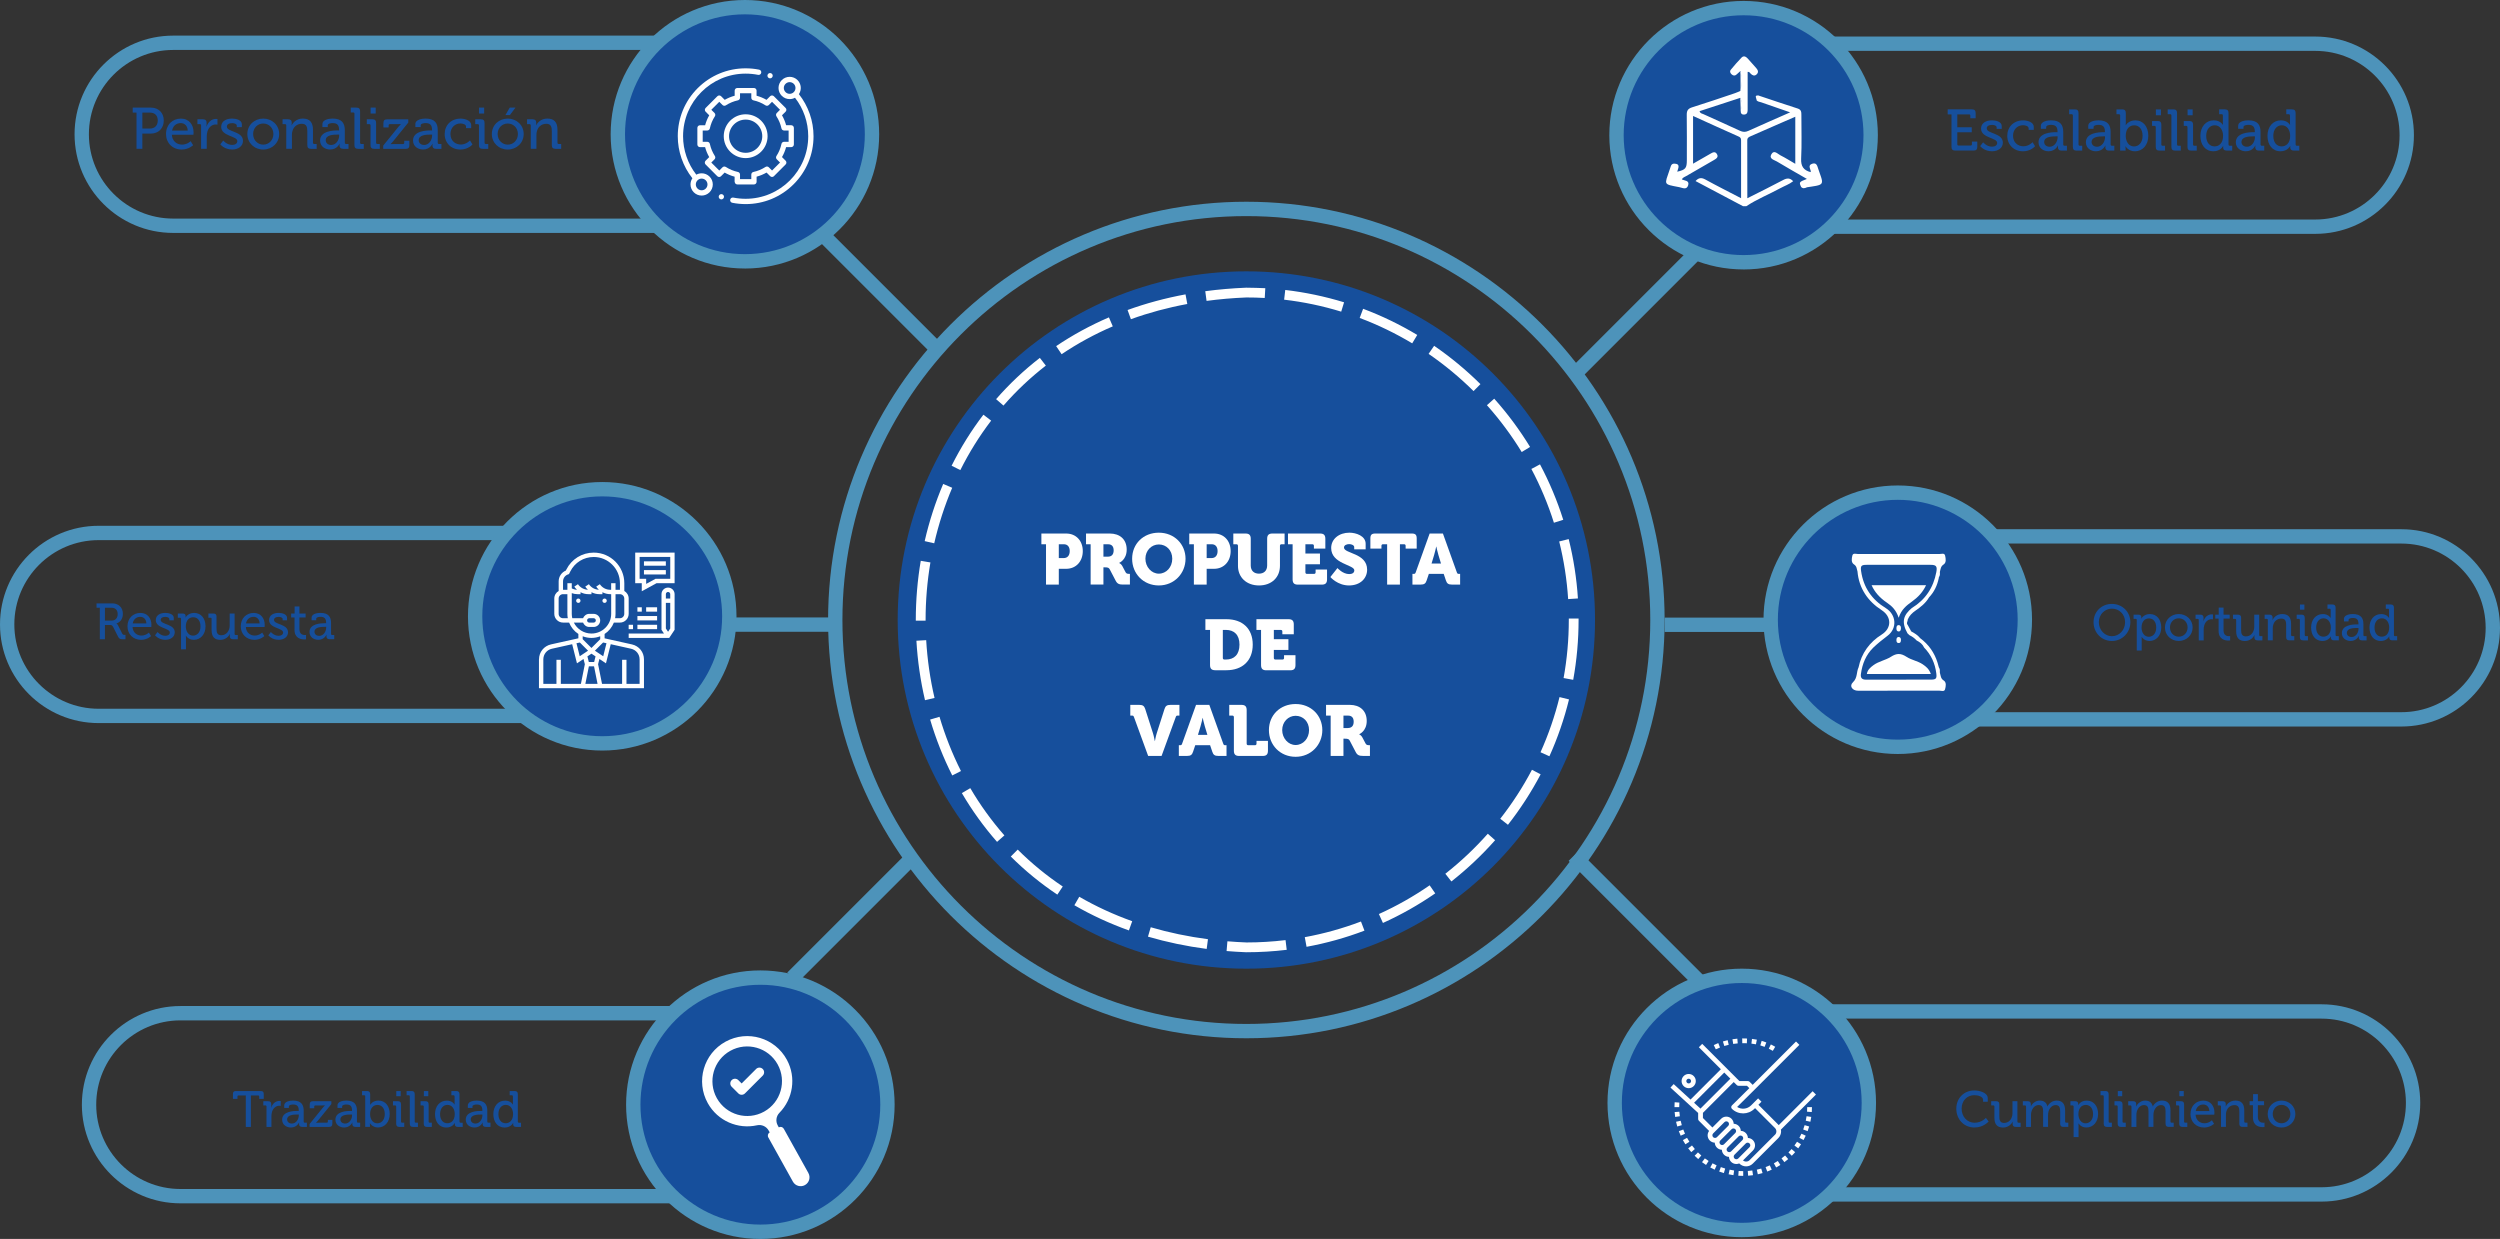 <svg xmlns="http://www.w3.org/2000/svg" id="Capa_2" data-name="Capa 2" viewBox="0 0 1178.62 584.1"><rect x="0" y="0" width="1178.62" height="584.1" fill="#333333" stroke="none"/><defs><style>      .cls-1 {        fill: #4d93ba;      }      .cls-1, .cls-2, .cls-3 {        stroke-width: 0px;      }      .cls-2 {        fill: #fff;      }      .cls-3 {        fill: #164f9c;      }    </style></defs><g id="Capa_1-2" data-name="Capa 1"><g><g><path class="cls-3" d="m115.88,516.44h-3.4c-.33,0-.53.17-.53.53v1.08h-2.13v-2.23c0-1.08.36-1.44,1.44-1.44h11.64c1.08,0,1.44.36,1.44,1.44v2.23h-2.13v-1.08c0-.36-.19-.53-.53-.53h-3.4v14.84h-2.39v-14.84Z"></path><path class="cls-3" d="m125.64,521.68c0-.36-.19-.53-.53-.53h-.98v-1.99h2.2c1.05,0,1.56.43,1.56,1.41v.77c0,.48-.05.84-.05.84h.05c.57-1.77,1.96-3.16,3.83-3.16.31,0,.62.05.62.05v2.3s-.31-.07-.69-.07c-1.48,0-2.85,1.05-3.4,2.85-.22.69-.29,1.44-.29,2.18v4.96h-2.32v-9.6Z"></path><path class="cls-3" d="m140.32,523.74h.53v-.12c0-2.13-.79-2.9-2.68-2.9-.57,0-1.99.14-1.99.93v.69h-2.18v-1.2c0-1.99,3.02-2.27,4.19-2.27,3.93,0,4.98,2.06,4.98,4.74v5.15c0,.36.19.53.53.53h.98v1.99h-2.18c-1.08,0-1.51-.53-1.51-1.39,0-.41.05-.72.05-.72h-.05s-.96,2.39-3.85,2.39c-2.08,0-4.12-1.27-4.12-3.69,0-3.9,5.27-4.14,7.3-4.14Zm-2.68,5.96c1.96,0,3.23-2.06,3.23-3.85v-.41h-.6c-1.75,0-4.91.1-4.91,2.32,0,.98.74,1.94,2.27,1.94Z"></path><path class="cls-3" d="m145.94,529.94l6.2-7.66c.53-.65,1.01-1.12,1.01-1.12v-.05s-.38.05-1.17.05h-3.3c-.34,0-.53.19-.53.53v.81h-2.13v-1.8c0-1.08.46-1.53,1.53-1.53h8.67v1.34l-6.22,7.68c-.5.6-1.01,1.1-1.01,1.1v.05s.38-.05,1.17-.05h3.88c.33,0,.53-.19.53-.53v-.81h2.11v1.8c0,1.08-.46,1.53-1.53,1.53h-9.19v-1.34Z"></path><path class="cls-3" d="m165.43,523.74h.53v-.12c0-2.13-.79-2.9-2.68-2.9-.57,0-1.99.14-1.99.93v.69h-2.18v-1.2c0-1.99,3.02-2.27,4.19-2.27,3.93,0,4.98,2.06,4.98,4.74v5.15c0,.36.19.53.53.53h.98v1.99h-2.18c-1.08,0-1.51-.53-1.51-1.39,0-.41.05-.72.05-.72h-.05s-.96,2.39-3.85,2.39c-2.08,0-4.12-1.27-4.12-3.69,0-3.9,5.27-4.14,7.3-4.14Zm-2.68,5.96c1.96,0,3.23-2.06,3.23-3.85v-.41h-.6c-1.75,0-4.91.1-4.91,2.32,0,.98.74,1.94,2.27,1.94Z"></path><path class="cls-3" d="m172.2,516.89c0-.36-.19-.53-.53-.53h-.98v-1.99h2.3c1.08,0,1.53.46,1.53,1.53v3.95c0,.57-.05,1.01-.05,1.01h.05s1.05-1.99,3.9-1.99c3.26,0,5.31,2.59,5.31,6.34s-2.32,6.34-5.51,6.34c-2.71,0-3.81-2.04-3.81-2.04h-.05s.05.38.05.91v.84h-2.23v-14.39Zm5.7,12.69c1.92,0,3.5-1.58,3.5-4.33s-1.41-4.33-3.45-4.33c-1.8,0-3.47,1.27-3.47,4.36,0,2.15,1.12,4.31,3.42,4.31Z"></path><path class="cls-3" d="m186.78,521.68c0-.36-.19-.53-.53-.53h-.98v-1.99h2.27c1.08,0,1.53.46,1.53,1.53v8.07c0,.36.19.53.53.53h.98v1.99h-2.27c-1.08,0-1.53-.46-1.53-1.53v-8.07Zm.05-7.3h2.08v2.42h-2.08v-2.42Z"></path><path class="cls-3" d="m193.2,516.89c0-.36-.19-.53-.53-.53h-.98v-1.99h2.3c1.08,0,1.53.46,1.53,1.53v12.86c0,.36.19.53.53.53h.98v1.99h-2.3c-1.08,0-1.53-.46-1.53-1.53v-12.86Z"></path><path class="cls-3" d="m199.78,521.68c0-.36-.19-.53-.53-.53h-.98v-1.99h2.27c1.08,0,1.53.46,1.53,1.53v8.07c0,.36.19.53.53.53h.98v1.99h-2.27c-1.08,0-1.53-.46-1.53-1.53v-8.07Zm.05-7.3h2.08v2.42h-2.08v-2.42Z"></path><path class="cls-3" d="m210.58,518.88c2.8,0,3.73,1.87,3.73,1.87h.05s-.05-.36-.05-.81v-3.04c0-.36-.19-.53-.53-.53h-.98v-1.99h2.3c1.08,0,1.53.46,1.53,1.53v12.86c0,.36.19.53.53.53h.98v1.99h-2.23c-1.05,0-1.48-.48-1.48-1.29,0-.36.02-.62.02-.62h-.05s-1.01,2.2-3.97,2.2c-3.28,0-5.34-2.58-5.34-6.34s2.27-6.34,5.48-6.34Zm3.81,6.32c0-2.15-1.12-4.31-3.45-4.31-1.89,0-3.47,1.58-3.47,4.33s1.41,4.33,3.42,4.33c1.8,0,3.5-1.27,3.5-4.36Z"></path><path class="cls-3" d="m226.88,523.74h.53v-.12c0-2.13-.79-2.9-2.68-2.9-.57,0-1.99.14-1.99.93v.69h-2.18v-1.2c0-1.99,3.02-2.27,4.19-2.27,3.93,0,4.98,2.06,4.98,4.74v5.15c0,.36.19.53.53.53h.98v1.99h-2.18c-1.08,0-1.51-.53-1.51-1.39,0-.41.05-.72.05-.72h-.05s-.96,2.39-3.85,2.39c-2.08,0-4.12-1.27-4.12-3.69,0-3.9,5.27-4.14,7.3-4.14Zm-2.68,5.96c1.96,0,3.23-2.06,3.23-3.85v-.41h-.6c-1.75,0-4.91.1-4.91,2.32,0,.98.74,1.94,2.27,1.94Z"></path><path class="cls-3" d="m238.08,518.88c2.8,0,3.73,1.87,3.73,1.87h.05s-.05-.36-.05-.81v-3.04c0-.36-.19-.53-.53-.53h-.98v-1.99h2.3c1.08,0,1.53.46,1.53,1.53v12.86c0,.36.19.53.53.53h.98v1.99h-2.23c-1.05,0-1.48-.48-1.48-1.29,0-.36.02-.62.02-.62h-.05s-1.01,2.2-3.97,2.2c-3.28,0-5.34-2.58-5.34-6.34s2.27-6.34,5.48-6.34Zm3.81,6.32c0-2.15-1.12-4.31-3.45-4.31-1.89,0-3.47,1.58-3.47,4.33s1.41,4.33,3.42,4.33c1.8,0,3.5-1.27,3.5-4.36Z"></path></g><g><path class="cls-3" d="m995.67,284.71c4.88,0,8.69,3.76,8.69,8.62s-3.81,8.86-8.69,8.86-8.67-3.88-8.67-8.86,3.78-8.62,8.67-8.62Zm0,15.23c3.42,0,6.2-2.87,6.2-6.61s-2.78-6.39-6.2-6.39-6.18,2.78-6.18,6.39,2.75,6.61,6.18,6.61Z"></path><path class="cls-3" d="m1007.38,292.3c0-.36-.19-.53-.53-.53h-.98v-1.99h2.18c1.08,0,1.48.46,1.48,1.22,0,.36-.02.65-.02.65h.05s1.01-2.15,4.02-2.15c3.26,0,5.34,2.59,5.34,6.34s-2.35,6.34-5.51,6.34c-2.68,0-3.71-1.94-3.71-1.94h-.05s.05.43.05,1.05v5.39h-2.32v-14.39Zm5.67,7.9c1.92,0,3.5-1.58,3.5-4.33s-1.41-4.33-3.42-4.33c-1.8,0-3.5,1.27-3.5,4.36,0,2.15,1.17,4.31,3.42,4.31Z"></path><path class="cls-3" d="m1027.17,289.49c3.61,0,6.54,2.66,6.54,6.32s-2.92,6.37-6.54,6.37-6.51-2.68-6.51-6.37,2.9-6.32,6.51-6.32Zm0,10.68c2.3,0,4.17-1.82,4.17-4.36s-1.87-4.31-4.17-4.31-4.14,1.8-4.14,4.31,1.87,4.36,4.14,4.36Z"></path><path class="cls-3" d="m1036.6,292.3c0-.36-.19-.53-.53-.53h-.98v-1.99h2.2c1.05,0,1.56.43,1.56,1.41v.77c0,.48-.05.84-.05.84h.05c.57-1.77,1.96-3.16,3.83-3.16.31,0,.62.05.62.05v2.3s-.31-.07-.69-.07c-1.48,0-2.85,1.05-3.4,2.85-.22.69-.29,1.44-.29,2.18v4.96h-2.32v-9.6Z"></path><path class="cls-3" d="m1045.96,291.65h-1.58v-1.87h1.63v-3.33h2.27v3.33h2.9v1.87h-2.9v5.55c0,2.42,1.68,2.73,2.56,2.73.34,0,.55-.05.55-.05v2.06s-.31.05-.81.05c-1.53,0-4.62-.48-4.62-4.52v-5.82Z"></path><path class="cls-3" d="m1054.25,292.3c0-.36-.19-.53-.53-.53h-.98v-1.99h2.27c1.1,0,1.56.46,1.56,1.48v5.75c0,1.68.33,3.02,2.25,3.02,2.49,0,3.95-2.18,3.95-4.57v-5.67h2.32v9.6c0,.36.19.53.53.53h.98v1.99h-2.23c-1.03,0-1.53-.48-1.53-1.34v-.46c0-.38.02-.69.02-.69h-.05c-.5,1.2-2.06,2.78-4.45,2.78-2.73,0-4.12-1.44-4.12-4.64v-5.24Z"></path><path class="cls-3" d="m1069.16,292.3c0-.36-.19-.53-.53-.53h-.98v-1.99h2.23c1.03,0,1.53.46,1.53,1.34v.46c0,.38-.05.69-.05.69h.05c.48-1.05,1.92-2.78,4.55-2.78,2.87,0,4.17,1.56,4.17,4.64v5.24c0,.36.19.53.53.53h.98v1.99h-2.3c-1.08,0-1.53-.46-1.53-1.53v-5.7c0-1.7-.33-3.04-2.27-3.04s-3.35,1.22-3.83,2.97c-.17.48-.22,1.03-.22,1.63v5.67h-2.32v-9.6Z"></path><path class="cls-3" d="m1084.27,292.3c0-.36-.19-.53-.53-.53h-.98v-1.99h2.27c1.08,0,1.53.46,1.53,1.53v8.07c0,.36.19.53.53.53h.98v1.99h-2.27c-1.08,0-1.53-.46-1.53-1.53v-8.07Zm.05-7.3h2.08v2.42h-2.08v-2.42Z"></path><path class="cls-3" d="m1095.06,289.49c2.8,0,3.73,1.87,3.73,1.87h.05s-.05-.36-.05-.81v-3.04c0-.36-.19-.53-.53-.53h-.98v-1.99h2.3c1.08,0,1.53.46,1.53,1.53v12.86c0,.36.19.53.53.53h.98v1.99h-2.23c-1.05,0-1.48-.48-1.48-1.29,0-.36.02-.62.02-.62h-.05s-1.01,2.2-3.97,2.2c-3.28,0-5.34-2.58-5.34-6.34s2.27-6.34,5.48-6.34Zm3.81,6.32c0-2.15-1.12-4.31-3.45-4.31-1.89,0-3.47,1.58-3.47,4.33s1.41,4.33,3.42,4.33c1.8,0,3.5-1.27,3.5-4.36Z"></path><path class="cls-3" d="m1111.37,294.36h.53v-.12c0-2.13-.79-2.9-2.68-2.9-.57,0-1.99.14-1.99.93v.69h-2.18v-1.2c0-1.99,3.02-2.27,4.19-2.27,3.93,0,4.98,2.06,4.98,4.74v5.15c0,.36.19.53.53.53h.98v1.99h-2.18c-1.08,0-1.51-.53-1.51-1.39,0-.41.05-.72.05-.72h-.05s-.96,2.39-3.85,2.39c-2.08,0-4.12-1.27-4.12-3.69,0-3.9,5.27-4.14,7.3-4.14Zm-2.68,5.96c1.96,0,3.23-2.06,3.23-3.85v-.41h-.6c-1.75,0-4.91.1-4.91,2.32,0,.98.74,1.94,2.27,1.94Z"></path><path class="cls-3" d="m1122.57,289.49c2.8,0,3.73,1.87,3.73,1.87h.05s-.05-.36-.05-.81v-3.04c0-.36-.19-.53-.53-.53h-.98v-1.99h2.3c1.08,0,1.53.46,1.53,1.53v12.86c0,.36.19.53.53.53h.98v1.99h-2.23c-1.05,0-1.48-.48-1.48-1.29,0-.36.02-.62.02-.62h-.05s-1.01,2.2-3.97,2.2c-3.28,0-5.34-2.58-5.34-6.34s2.27-6.34,5.48-6.34Zm3.81,6.32c0-2.15-1.12-4.31-3.45-4.31-1.89,0-3.47,1.58-3.47,4.33s1.41,4.33,3.42,4.33c1.8,0,3.5-1.27,3.5-4.36Z"></path></g><g><path class="cls-3" d="m930.78,514.09c2.27,0,6.34.96,6.34,3.66v1.65h-2.2v-.96c0-1.41-2.39-2.13-4.09-2.13-3.4,0-6.03,2.56-6.03,6.37s2.66,6.63,6.1,6.63,5.34-2.3,5.34-2.3l1.29,1.72s-2.39,2.83-6.66,2.83c-5.05,0-8.57-3.9-8.57-8.88s3.64-8.59,8.48-8.59Z"></path><path class="cls-3" d="m940.26,521.68c0-.36-.19-.53-.53-.53h-.98v-1.99h2.27c1.1,0,1.56.46,1.56,1.48v5.75c0,1.68.33,3.02,2.25,3.02,2.49,0,3.95-2.18,3.95-4.57v-5.67h2.32v9.6c0,.36.19.53.53.53h.98v1.99h-2.23c-1.03,0-1.53-.48-1.53-1.34v-.46c0-.38.02-.69.02-.69h-.05c-.5,1.2-2.06,2.78-4.45,2.78-2.73,0-4.12-1.44-4.12-4.64v-5.24Z"></path><path class="cls-3" d="m955.17,521.68c0-.36-.19-.53-.53-.53h-.98v-1.99h2.23c1.05,0,1.53.46,1.53,1.34v.46c0,.38-.02.69-.02.69h.05c.57-1.41,2.25-2.78,4.14-2.78,2.06,0,3.23.93,3.64,2.75h.05c.67-1.46,2.35-2.75,4.31-2.75,2.73,0,4,1.56,4,4.64v5.24c0,.36.19.53.53.53h.98v1.99h-2.3c-1.08,0-1.53-.46-1.53-1.53v-5.72c0-1.7-.34-3.04-2.13-3.04-1.68,0-2.97,1.46-3.4,3.11-.12.5-.19,1.03-.19,1.65v5.53h-2.32v-7.25c0-1.58-.24-3.04-2.08-3.04s-3.02,1.48-3.47,3.21c-.12.48-.17,1.01-.17,1.56v5.53h-2.32v-9.6Z"></path><path class="cls-3" d="m977.6,521.68c0-.36-.19-.53-.53-.53h-.98v-1.99h2.18c1.08,0,1.48.46,1.48,1.22,0,.36-.02.65-.02.65h.05s1.01-2.15,4.02-2.15c3.26,0,5.34,2.59,5.34,6.34s-2.35,6.34-5.51,6.34c-2.68,0-3.71-1.94-3.71-1.94h-.05s.05.43.05,1.05v5.39h-2.32v-14.39Zm5.67,7.9c1.92,0,3.5-1.58,3.5-4.33s-1.41-4.33-3.42-4.33c-1.8,0-3.5,1.27-3.5,4.36,0,2.15,1.17,4.31,3.42,4.31Z"></path><path class="cls-3" d="m991.8,516.89c0-.36-.19-.53-.53-.53h-.98v-1.99h2.3c1.08,0,1.53.46,1.53,1.53v12.86c0,.36.19.53.53.53h.98v1.99h-2.3c-1.08,0-1.53-.46-1.53-1.53v-12.86Z"></path><path class="cls-3" d="m998.38,521.68c0-.36-.19-.53-.53-.53h-.98v-1.99h2.27c1.08,0,1.53.46,1.53,1.53v8.07c0,.36.19.53.53.53h.98v1.99h-2.27c-1.08,0-1.53-.46-1.53-1.53v-8.07Zm.05-7.3h2.08v2.42h-2.08v-2.42Z"></path><path class="cls-3" d="m1004.85,521.68c0-.36-.19-.53-.53-.53h-.98v-1.99h2.23c1.05,0,1.53.46,1.53,1.34v.46c0,.38-.02.69-.02.69h.05c.57-1.41,2.25-2.78,4.14-2.78,2.06,0,3.23.93,3.64,2.75h.05c.67-1.46,2.35-2.75,4.31-2.75,2.73,0,4,1.56,4,4.64v5.24c0,.36.19.53.53.53h.98v1.99h-2.3c-1.08,0-1.53-.46-1.53-1.53v-5.72c0-1.7-.34-3.04-2.13-3.04-1.68,0-2.97,1.46-3.4,3.11-.12.5-.19,1.03-.19,1.65v5.53h-2.32v-7.25c0-1.58-.24-3.04-2.08-3.04s-3.02,1.48-3.47,3.21c-.12.48-.17,1.01-.17,1.56v5.53h-2.32v-9.6Z"></path><path class="cls-3" d="m1027.4,521.68c0-.36-.19-.53-.53-.53h-.98v-1.99h2.27c1.08,0,1.53.46,1.53,1.53v8.07c0,.36.19.53.53.53h.98v1.99h-2.27c-1.08,0-1.53-.46-1.53-1.53v-8.07Zm.05-7.3h2.08v2.42h-2.08v-2.42Z"></path><path class="cls-3" d="m1038.77,518.88c3.4,0,5.22,2.54,5.22,5.67,0,.31-.07.96-.07.96h-8.83c.14,2.58,2.01,4.05,4.17,4.05s3.54-1.41,3.54-1.41l1.01,1.65s-1.8,1.77-4.67,1.77c-3.83,0-6.44-2.75-6.44-6.34,0-3.85,2.63-6.34,6.08-6.34Zm2.83,4.93c-.07-2.01-1.34-3.09-2.85-3.09-1.77,0-3.21,1.08-3.57,3.09h6.42Z"></path><path class="cls-3" d="m1047.08,521.68c0-.36-.19-.53-.53-.53h-.98v-1.99h2.23c1.03,0,1.53.46,1.53,1.34v.46c0,.38-.05.69-.05.69h.05c.48-1.05,1.92-2.78,4.55-2.78,2.87,0,4.17,1.56,4.17,4.64v5.24c0,.36.19.53.53.53h.98v1.99h-2.3c-1.08,0-1.53-.46-1.53-1.53v-5.7c0-1.7-.34-3.04-2.27-3.04s-3.35,1.22-3.83,2.97c-.17.48-.22,1.03-.22,1.63v5.67h-2.32v-9.6Z"></path><path class="cls-3" d="m1062.16,521.04h-1.58v-1.87h1.63v-3.33h2.27v3.33h2.9v1.87h-2.9v5.55c0,2.42,1.68,2.73,2.56,2.73.34,0,.55-.05.55-.05v2.06s-.31.05-.81.05c-1.53,0-4.62-.48-4.62-4.52v-5.82Z"></path><path class="cls-3" d="m1075.61,518.88c3.61,0,6.54,2.66,6.54,6.32s-2.92,6.37-6.54,6.37-6.51-2.68-6.51-6.37,2.9-6.32,6.51-6.32Zm0,10.68c2.3,0,4.17-1.82,4.17-4.36s-1.87-4.31-4.17-4.31-4.14,1.8-4.14,4.31,1.87,4.36,4.14,4.36Z"></path></g><g><path class="cls-3" d="m920.02,53.93h-1.79v-2.37h11.42c1.24,0,1.76.52,1.76,1.76v2.45h-2.5v-1.24c0-.41-.22-.61-.61-.61h-5.53v6.08h6.8v2.37h-6.8v5.64c0,.38.22.61.61.61h5.67c.39,0,.61-.22.61-.61v-1.24h2.53v2.45c0,1.24-.52,1.76-1.76,1.76h-8.64c-1.24,0-1.76-.52-1.76-1.76v-15.3Z"></path><path class="cls-3" d="m934.94,67.09s1.65,2.06,4.21,2.06c1.29,0,2.42-.58,2.42-1.79,0-2.5-7.6-2.23-7.6-6.72,0-2.67,2.34-3.91,5.17-3.91,1.68,0,4.57.58,4.57,2.7v1.32h-2.39v-.69c0-.83-1.24-1.18-2.09-1.18-1.57,0-2.59.55-2.59,1.65,0,2.64,7.6,2.06,7.6,6.72,0,2.48-2.2,4.07-5.12,4.07-3.72,0-5.56-2.45-5.56-2.45l1.38-1.79Z"></path><path class="cls-3" d="m953.8,56.74c1.68,0,5.01.69,5.01,3.06v1.43h-2.42v-.77c0-.99-1.57-1.43-2.59-1.43-2.73,0-4.76,2.04-4.76,4.98,0,3.17,2.31,4.96,4.9,4.96s4.32-1.93,4.32-1.93l1.16,1.9s-1.98,2.39-5.67,2.39c-4.38,0-7.43-3.11-7.43-7.29s3-7.29,7.49-7.29Z"></path><path class="cls-3" d="m969.41,62.33h.61v-.14c0-2.45-.91-3.33-3.08-3.33-.66,0-2.28.17-2.28,1.07v.8h-2.5v-1.38c0-2.29,3.47-2.62,4.82-2.62,4.51,0,5.73,2.37,5.73,5.45v5.92c0,.41.22.61.61.61h1.13v2.29h-2.5c-1.24,0-1.73-.61-1.73-1.6,0-.47.06-.83.06-.83h-.06s-1.1,2.75-4.43,2.75c-2.39,0-4.73-1.46-4.73-4.24,0-4.49,6.06-4.76,8.4-4.76Zm-3.08,6.85c2.26,0,3.72-2.37,3.72-4.43v-.47h-.69c-2.01,0-5.64.11-5.64,2.67,0,1.13.85,2.23,2.61,2.23Z"></path><path class="cls-3" d="m977.25,54.45c0-.41-.22-.61-.61-.61h-1.13v-2.28h2.64c1.24,0,1.76.52,1.76,1.76v14.78c0,.41.22.61.61.61h1.13v2.29h-2.64c-1.24,0-1.76-.52-1.76-1.76v-14.78Z"></path><path class="cls-3" d="m991.76,62.33h.61v-.14c0-2.45-.91-3.33-3.08-3.33-.66,0-2.29.17-2.29,1.07v.8h-2.5v-1.38c0-2.29,3.47-2.62,4.82-2.62,4.51,0,5.73,2.37,5.73,5.45v5.92c0,.41.22.61.61.61h1.13v2.29h-2.51c-1.24,0-1.73-.61-1.73-1.6,0-.47.05-.83.05-.83h-.05s-1.1,2.75-4.43,2.75c-2.39,0-4.73-1.46-4.73-4.24,0-4.49,6.06-4.76,8.4-4.76Zm-3.08,6.85c2.26,0,3.72-2.37,3.72-4.43v-.47h-.69c-2.01,0-5.64.11-5.64,2.67,0,1.13.85,2.23,2.61,2.23Z"></path><path class="cls-3" d="m999.55,54.45c0-.41-.22-.61-.61-.61h-1.13v-2.28h2.64c1.24,0,1.76.52,1.76,1.76v4.54c0,.66-.06,1.16-.06,1.16h.06s1.21-2.28,4.49-2.28c3.74,0,6.11,2.97,6.11,7.29s-2.67,7.29-6.33,7.29c-3.11,0-4.38-2.34-4.38-2.34h-.06s.06.44.06,1.05v.96h-2.56v-16.54Zm6.55,14.59c2.2,0,4.02-1.82,4.02-4.98s-1.62-4.98-3.96-4.98c-2.06,0-3.99,1.46-3.99,5.01,0,2.48,1.29,4.96,3.94,4.96Z"></path><path class="cls-3" d="m1016.32,59.96c0-.41-.22-.61-.61-.61h-1.13v-2.29h2.62c1.24,0,1.76.52,1.76,1.76v9.28c0,.41.22.61.61.61h1.13v2.29h-2.61c-1.24,0-1.76-.52-1.76-1.76v-9.28Zm.06-8.4h2.39v2.78h-2.39v-2.78Z"></path><path class="cls-3" d="m1023.7,54.45c0-.41-.22-.61-.61-.61h-1.13v-2.28h2.64c1.24,0,1.76.52,1.76,1.76v14.78c0,.41.22.61.61.61h1.13v2.29h-2.64c-1.24,0-1.76-.52-1.76-1.76v-14.78Z"></path><path class="cls-3" d="m1031.27,59.96c0-.41-.22-.61-.61-.61h-1.13v-2.29h2.62c1.24,0,1.76.52,1.76,1.76v9.28c0,.41.22.61.61.61h1.13v2.29h-2.61c-1.24,0-1.76-.52-1.76-1.76v-9.28Zm.06-8.4h2.39v2.78h-2.39v-2.78Z"></path><path class="cls-3" d="m1043.68,56.74c3.22,0,4.29,2.15,4.29,2.15h.06s-.06-.41-.06-.94v-3.5c0-.41-.22-.61-.61-.61h-1.13v-2.28h2.64c1.24,0,1.76.52,1.76,1.76v14.78c0,.41.22.61.61.61h1.13v2.29h-2.56c-1.21,0-1.71-.55-1.71-1.49,0-.41.03-.72.03-.72h-.05s-1.16,2.53-4.57,2.53c-3.77,0-6.14-2.97-6.14-7.29s2.62-7.29,6.3-7.29Zm4.38,7.27c0-2.48-1.29-4.95-3.96-4.95-2.17,0-3.99,1.82-3.99,4.98s1.62,4.98,3.94,4.98c2.06,0,4.02-1.46,4.02-5.01Z"></path><path class="cls-3" d="m1062.43,62.33h.61v-.14c0-2.45-.91-3.33-3.08-3.33-.66,0-2.28.17-2.28,1.07v.8h-2.5v-1.38c0-2.29,3.47-2.62,4.82-2.62,4.51,0,5.73,2.37,5.73,5.45v5.92c0,.41.22.61.61.61h1.13v2.29h-2.5c-1.24,0-1.73-.61-1.73-1.6,0-.47.06-.83.06-.83h-.06s-1.1,2.75-4.43,2.75c-2.39,0-4.73-1.46-4.73-4.24,0-4.49,6.06-4.76,8.4-4.76Zm-3.08,6.85c2.26,0,3.72-2.37,3.72-4.43v-.47h-.69c-2.01,0-5.64.11-5.64,2.67,0,1.13.85,2.23,2.61,2.23Z"></path><path class="cls-3" d="m1075.31,56.74c3.22,0,4.29,2.15,4.29,2.15h.06s-.06-.41-.06-.94v-3.5c0-.41-.22-.61-.61-.61h-1.13v-2.28h2.64c1.24,0,1.76.52,1.76,1.76v14.78c0,.41.22.61.61.61h1.13v2.29h-2.56c-1.21,0-1.71-.55-1.71-1.49,0-.41.03-.72.03-.72h-.05s-1.16,2.53-4.57,2.53c-3.77,0-6.14-2.97-6.14-7.29s2.62-7.29,6.3-7.29Zm4.38,7.27c0-2.48-1.29-4.95-3.96-4.95-2.17,0-3.99,1.82-3.99,4.98s1.62,4.98,3.94,4.98c2.06,0,4.02-1.46,4.02-5.01Z"></path></g><circle class="cls-3" cx="587.59" cy="292.3" r="164.38"></circle><path class="cls-1" d="m587.59,489.49c-108.73,0-197.19-88.46-197.19-197.19s88.46-197.19,197.19-197.19,197.19,88.46,197.19,197.19-88.46,197.19-197.19,197.19Zm0-387.61c-105,0-190.43,85.42-190.43,190.43s85.43,190.43,190.43,190.43,190.43-85.42,190.43-190.43-85.42-190.43-190.43-190.43Z"></path><g><path class="cls-2" d="m493.15,256.58h-2.19v-5.05h11.68c4.68,0,7.84,3.43,7.84,8.28s-3.16,8.35-7.84,8.35h-3.47v7.44h-6.03v-19.02Zm8.28,6.53c1.95,0,2.89-1.38,2.89-3.3s-.94-3.23-2.79-3.23h-2.36v6.53h2.26Z"></path><path class="cls-2" d="m514.19,256.58h-2.19v-5.05h11.24c4.68,0,7.94,2.73,7.94,7.57s-3.53,6.26-3.53,6.26v.07s.94.4,1.48,1.45l1.52,2.89c.37.71.98.77,1.65.77h.4v5.05h-3.3c-1.68,0-2.63-.3-3.4-1.78l-2.83-5.42c-.4-.74-.91-.91-2.15-.91h-.81v8.11h-6.03v-19.02Zm8.11,5.86c1.78,0,2.73-1.04,2.73-2.96s-.94-2.89-2.63-2.89h-2.19v5.86h2.09Z"></path><path class="cls-2" d="m546.33,251.13c7.27,0,12.59,5.39,12.59,12.29s-5.32,12.59-12.59,12.59-12.59-5.52-12.59-12.59,5.32-12.29,12.59-12.29Zm0,19.32c3.5,0,6.33-3.03,6.33-7.04s-2.83-6.73-6.33-6.73-6.33,2.89-6.33,6.73,2.83,7.04,6.33,7.04Z"></path><path class="cls-2" d="m562.86,256.58h-2.19v-5.05h11.68c4.68,0,7.84,3.43,7.84,8.28s-3.16,8.35-7.84,8.35h-3.47v7.44h-6.03v-19.02Zm8.28,6.53c1.95,0,2.89-1.38,2.89-3.3s-.94-3.23-2.79-3.23h-2.36v6.53h2.26Z"></path><path class="cls-2" d="m583.63,257.32c0-.47-.27-.74-.74-.74h-1.45v-5.05h5.76c1.72,0,2.46.74,2.46,2.46v12.59c0,2.53,1.58,3.87,3.87,3.87s3.87-1.35,3.87-3.87v-12.59c0-1.72.74-2.46,2.46-2.46h5.76v5.05h-1.45c-.47,0-.74.27-.74.74v9.43c0,5.42-3.9,9.26-9.86,9.26s-9.93-3.84-9.93-9.26v-9.43Z"></path><path class="cls-2" d="m609.41,256.58h-2.19v-5.05h15.15c1.72,0,2.46.74,2.46,2.46v4.65h-5.39v-1.31c0-.47-.27-.74-.74-.74h-3.27v4.38h6.87v5.05h-6.87v3.8c0,.47.27.74.74.74h3.33c.47,0,.74-.27.74-.74v-1.31h5.39v4.65c0,1.72-.74,2.46-2.46,2.46h-11.31c-1.72,0-2.46-.74-2.46-2.46v-16.56Z"></path><path class="cls-2" d="m630.55,267.82s2.49,2.83,5.52,2.83c1.21,0,2.42-.44,2.42-1.78,0-2.66-10.91-2.96-10.91-10.5,0-4.34,3.8-7.24,8.58-7.24,3.2,0,7.67,1.55,7.67,5.22v2.62h-5.39v-1.04c0-.88-1.25-1.41-2.36-1.41-1.21,0-2.46.5-2.46,1.62,0,2.93,10.91,2.52,10.91,10.43,0,4.01-3.13,7.44-8.55,7.44s-8.79-3.97-8.79-3.97l3.33-4.21Z"></path><path class="cls-2" d="m653.97,256.58h-1.95c-.47,0-.74.27-.74.74v1.31h-5.22v-4.78c0-1.72.61-2.32,2.32-2.32h17.2c1.72,0,2.32.61,2.32,2.32v4.78h-5.22v-1.31c0-.47-.27-.74-.74-.74h-1.95v19.02h-6.03v-19.02Z"></path><path class="cls-2" d="m665.89,270.55h.64c.54,0,.71-.17.91-.74l6.56-18.28h6.26l6.56,18.28c.2.57.37.74.91.74h.64v5.05h-3.87c-1.68,0-2.36-.5-2.83-1.95l-1.04-3.1h-7l-1.04,3.1c-.47,1.45-1.14,1.95-2.83,1.95h-3.87v-5.05Zm13.46-4.88l-1.21-4.01c-.47-1.51-.98-3.97-.98-3.97h-.07s-.5,2.46-.98,3.97l-1.21,4.01h4.44Z"></path><path class="cls-2" d="m570.47,296.97h-2.19v-5.05h9.9c7.57,0,12.42,4.41,12.42,11.98s-4.85,12.08-12.42,12.08h-5.25c-1.72,0-2.46-.74-2.46-2.46v-16.56Zm6.77,13.97h.71c3.97,0,6.4-2.42,6.4-7.04s-2.52-6.93-6.4-6.93h-1.45v13.23c0,.47.27.74.74.74Z"></path><path class="cls-2" d="m594.53,296.97h-2.19v-5.05h15.15c1.72,0,2.46.74,2.46,2.46v4.65h-5.39v-1.31c0-.47-.27-.74-.74-.74h-3.27v4.38h6.87v5.05h-6.87v3.8c0,.47.27.74.74.74h3.33c.47,0,.74-.27.74-.74v-1.31h5.39v4.65c0,1.72-.74,2.46-2.46,2.46h-11.31c-1.72,0-2.46-.74-2.46-2.46v-16.56Z"></path><path class="cls-2" d="m534.62,338.1c-.2-.57-.37-.74-.91-.74h-.84v-5.05h4.21c1.68,0,2.36.5,2.83,1.95l3.6,11.24c.5,1.51.91,3.87.91,3.87h.07s.4-2.36.91-3.87l3.6-11.24c.47-1.45,1.14-1.95,2.83-1.95h4.21v5.05h-.84c-.54,0-.71.17-.91.74l-6.67,18.28h-6.33l-6.67-18.28Z"></path><path class="cls-2" d="m555.76,351.33h.64c.54,0,.71-.17.91-.74l6.56-18.28h6.26l6.56,18.28c.2.57.37.74.91.74h.64v5.05h-3.87c-1.68,0-2.36-.5-2.83-1.95l-1.04-3.1h-7l-1.04,3.1c-.47,1.45-1.14,1.95-2.83,1.95h-3.87v-5.05Zm13.46-4.88l-1.21-4.01c-.47-1.51-.98-3.97-.98-3.97h-.07s-.5,2.46-.98,3.97l-1.21,4.01h4.44Z"></path><path class="cls-2" d="m581.71,338.1c0-.47-.27-.74-.74-.74h-1.45v-5.05h5.76c1.72,0,2.46.74,2.46,2.46v15.82c0,.47.27.74.74.74h3.16c.47,0,.74-.27.74-.74v-1.31h5.39v4.65c0,1.72-.74,2.46-2.46,2.46h-11.14c-1.72,0-2.46-.74-2.46-2.46v-15.82Z"></path><path class="cls-2" d="m610.82,331.91c7.27,0,12.59,5.39,12.59,12.29s-5.32,12.59-12.59,12.59-12.59-5.52-12.59-12.59,5.32-12.29,12.59-12.29Zm0,19.32c3.5,0,6.33-3.03,6.33-7.04s-2.83-6.73-6.33-6.73-6.33,2.89-6.33,6.73,2.83,7.04,6.33,7.04Z"></path><path class="cls-2" d="m627.35,337.36h-2.19v-5.05h11.24c4.68,0,7.94,2.73,7.94,7.57s-3.53,6.26-3.53,6.26v.07s.94.4,1.48,1.45l1.52,2.89c.37.71.98.77,1.65.77h.4v5.05h-3.3c-1.68,0-2.63-.3-3.4-1.78l-2.83-5.42c-.4-.74-.91-.91-2.15-.91h-.81v8.11h-6.03v-19.02Zm8.11,5.86c1.78,0,2.73-1.04,2.73-2.96s-.94-2.89-2.63-2.89h-2.19v5.86h2.09Z"></path></g><path class="cls-2" d="m587.67,448.94h-.08c-3.21-.13-6.29-.32-9.32-.57l.39-4.6c2.96.25,5.97.43,9.03.55h.03c6.07,0,12.28-.37,18.35-1.11l.55,4.58c-6.25.76-12.62,1.14-18.95,1.14Zm-18.78-1.57c-9.53-1.25-18.85-3.2-27.68-5.79l1.3-4.43c8.6,2.53,17.68,4.42,26.98,5.64l-.6,4.58Zm47.08-1l-.83-4.54c9.01-1.65,17.92-4.14,26.49-7.39l1.64,4.31c-8.82,3.36-18.01,5.92-27.29,7.62Zm-83.74-7.72c-9.02-3.22-17.67-7.21-25.72-11.88l2.31-4c7.81,4.53,16.2,8.4,24.96,11.53l-1.55,4.34Zm119.75-3.52l-1.9-4.21c8.33-3.76,16.38-8.32,23.93-13.54l2.63,3.8c-7.78,5.38-16.07,10.08-24.66,13.95Zm-153.5-13.36c-7.88-5.26-15.26-11.3-21.94-17.96l3.26-3.27c6.47,6.45,13.61,12.3,21.24,17.4l-2.56,3.84Zm185.77-6.21l-2.85-3.63c7.21-5.66,13.94-12.01,20.02-18.87l3.45,3.06c-6.26,7.07-13.2,13.61-20.62,19.44Zm-214.19-18.66c-6.2-7.05-11.78-14.78-16.6-23l3.98-2.33c4.67,7.96,10.08,15.45,16.08,22.28l-3.46,3.05Zm240.86-8.05l-3.63-2.85c5.67-7.22,10.69-14.99,14.95-23.09l4.09,2.15c-4.39,8.34-9.57,16.35-15.41,23.79Zm-261.98-23.26c-4.22-8.35-7.73-17.22-10.43-26.35l4.42-1.31c2.62,8.86,6.03,17.47,10.12,25.58l-4.12,2.08Zm281.54-9.04l-4.21-1.9c3.76-8.36,6.78-17.11,8.96-26.01l4.48,1.1c-2.25,9.17-5.36,18.19-9.24,26.8Zm-294.39-26.45c-2.14-9.15-3.5-18.58-4.05-28.03l4.61-.27c.54,9.2,1.86,18.36,3.94,27.26l-4.49,1.05Zm305.6-9.6l-4.54-.83c1.63-8.98,2.46-18.2,2.46-27.39v-.66s4.61,0,4.61,0v.62c0,9.51-.85,19-2.53,28.25Zm-305.32-27.89h-4.62v-.34c0-9.33.79-18.71,2.34-27.88l4.55.77c-1.51,8.91-2.27,18.03-2.27,27.11v.34Zm302.93-10.16c-.59-9.17-2.01-18.31-4.22-27.18l4.48-1.12c2.28,9.13,3.74,18.55,4.35,27.99l-4.6.3Zm-298.86-26.31l-4.5-1.03c2.12-9.27,5.06-18.34,8.73-26.96l4.25,1.81c-3.56,8.37-6.41,17.18-8.48,26.18Zm292.15-9.69c-2.76-8.74-6.34-17.27-10.63-25.36l4.07-2.17c4.43,8.34,8.12,17.14,10.96,26.14l-4.4,1.39Zm-279.83-24.82l-4.13-2.06c4.26-8.52,9.3-16.62,14.99-24.06l3.66,2.8c-5.51,7.21-10.4,15.06-14.53,23.32Zm264.65-8.51c-4.78-7.82-10.3-15.25-16.4-22.08l3.44-3.08c6.29,7.04,11.97,14.69,16.9,22.75l-3.94,2.4Zm-244.32-21.91l-3.48-3.03c6.21-7.13,13.15-13.67,20.63-19.46l2.82,3.65c-7.24,5.6-13.96,11.94-19.97,18.84Zm221.61-6.83c-6.51-6.46-13.64-12.36-21.19-17.55l2.61-3.8c7.78,5.34,15.12,11.42,21.83,18.07l-3.25,3.28Zm-194.2-17.38l-2.58-3.82c7.74-5.22,16.11-9.78,24.88-13.56l1.82,4.24c-8.51,3.66-16.62,8.08-24.13,13.14Zm165.29-5.13c-7.86-4.72-16.19-8.75-24.77-11.97l1.62-4.32c8.84,3.31,17.42,7.47,25.52,12.33l-2.38,3.96Zm-132.63-11.38l-1.57-4.34c8.68-3.14,17.87-5.62,27.32-7.37l.84,4.54c-9.2,1.7-18.15,4.11-26.58,7.17Zm99.15-3.56c-8.74-2.69-17.79-4.59-26.91-5.65l.53-4.58c9.4,1.1,18.72,3.06,27.73,5.82l-1.35,4.41Zm-63.48-5.06l-.61-4.58c6.24-.84,12.72-1.39,19.28-1.66,3.01.06,6.06.08,9.02.24l-.26,4.61c-2.87-.16-5.79-.24-8.67-.24-6.33.25-12.67.8-18.76,1.62Z"></path><path class="cls-1" d="m1091.53,110.25h-262.89c-25.65,0-46.51-20.86-46.51-46.51s20.86-46.51,46.51-46.51h262.89c25.65,0,46.51,20.86,46.51,46.51s-20.86,46.51-46.51,46.51ZM828.64,23.99c-21.92,0-39.75,17.83-39.75,39.75s17.83,39.75,39.75,39.75h262.89c21.92,0,39.75-17.83,39.75-39.75s-17.83-39.75-39.75-39.75h-262.89Z"></path><path class="cls-1" d="m1132.11,342.52h-219.67c-25.64,0-46.51-20.86-46.51-46.51s20.86-46.51,46.51-46.51h219.67c25.64,0,46.51,20.86,46.51,46.51s-20.86,46.51-46.51,46.51Zm-219.67-86.26c-21.92,0-39.75,17.83-39.75,39.75s17.83,39.75,39.75,39.75h219.67c21.92,0,39.75-17.83,39.75-39.75s-17.83-39.75-39.75-39.75h-219.67Z"></path><path class="cls-1" d="m1094.51,566.49h-262.89c-25.65,0-46.51-20.86-46.51-46.51s20.86-46.51,46.51-46.51h262.89c25.65,0,46.51,20.86,46.51,46.51s-20.86,46.51-46.51,46.51Zm-262.89-86.26c-21.92,0-39.75,17.83-39.75,39.75s17.83,39.75,39.75,39.75h262.89c21.92,0,39.75-17.83,39.75-39.75s-17.83-39.75-39.75-39.75h-262.89Z"></path><g><circle class="cls-3" cx="822.01" cy="63.74" r="59.92"></circle><path class="cls-1" d="m822.01,127.03c-34.9,0-63.3-28.39-63.3-63.3S787.1.44,822.01.44s63.3,28.39,63.3,63.3-28.39,63.3-63.3,63.3Zm0-119.83c-31.17,0-56.53,25.36-56.53,56.53s25.36,56.53,56.53,56.53,56.53-25.36,56.53-56.53-25.36-56.53-56.53-56.53Z"></path></g><g><circle class="cls-3" cx="894.7" cy="292.17" r="59.92"></circle><path class="cls-1" d="m894.7,355.47c-34.9,0-63.3-28.39-63.3-63.3s28.39-63.3,63.3-63.3,63.3,28.39,63.3,63.3-28.39,63.3-63.3,63.3Zm0-119.83c-31.17,0-56.53,25.36-56.53,56.53s25.36,56.53,56.53,56.53,56.53-25.36,56.53-56.53-25.36-56.53-56.53-56.53Z"></path></g><g><circle class="cls-3" cx="821.15" cy="519.98" r="59.92"></circle><path class="cls-1" d="m821.15,583.27c-34.9,0-63.3-28.39-63.3-63.3s28.39-63.3,63.3-63.3,63.3,28.39,63.3,63.3-28.39,63.3-63.3,63.3Zm0-119.83c-31.17,0-56.53,25.36-56.53,56.53s25.36,56.53,56.53,56.53,56.53-25.36,56.53-56.53-25.36-56.53-56.53-56.53Z"></path></g><g><path class="cls-3" d="m64.36,53.1h-1.79v-2.37h8.56c3.55,0,6.08,2.39,6.08,6.08s-2.53,6.17-6.08,6.17h-4.02v7.18h-2.75v-17.07Zm6.33,7.51c2.28,0,3.69-1.46,3.69-3.8s-1.4-3.72-3.66-3.72h-3.61v7.51h3.58Z"></path><path class="cls-3" d="m85.26,55.91c3.91,0,6,2.92,6,6.52,0,.36-.08,1.1-.08,1.1h-10.16c.17,2.97,2.31,4.65,4.79,4.65s4.07-1.62,4.07-1.62l1.16,1.9s-2.06,2.04-5.37,2.04c-4.4,0-7.4-3.17-7.4-7.29,0-4.43,3.03-7.29,6.99-7.29Zm3.25,5.67c-.08-2.31-1.54-3.55-3.28-3.55-2.04,0-3.69,1.24-4.1,3.55h7.38Z"></path><path class="cls-3" d="m94.81,59.13c0-.41-.22-.61-.61-.61h-1.13v-2.29h2.53c1.21,0,1.79.5,1.79,1.62v.88c0,.55-.06.96-.06.96h.06c.66-2.04,2.26-3.63,4.4-3.63.36,0,.72.05.72.05v2.64s-.36-.08-.8-.08c-1.71,0-3.28,1.21-3.91,3.28-.25.8-.33,1.65-.33,2.5v5.7h-2.67v-11.04Z"></path><path class="cls-3" d="m105.25,66.26s1.65,2.06,4.21,2.06c1.29,0,2.42-.58,2.42-1.79,0-2.5-7.6-2.23-7.6-6.72,0-2.67,2.34-3.91,5.17-3.91,1.68,0,4.57.58,4.57,2.7v1.32h-2.39v-.69c0-.83-1.24-1.18-2.09-1.18-1.57,0-2.59.55-2.59,1.65,0,2.64,7.6,2.06,7.6,6.72,0,2.48-2.2,4.07-5.12,4.07-3.72,0-5.56-2.45-5.56-2.45l1.38-1.79Z"></path><path class="cls-3" d="m124.1,55.91c4.16,0,7.52,3.06,7.52,7.27s-3.36,7.32-7.52,7.32-7.49-3.08-7.49-7.32,3.33-7.27,7.49-7.27Zm0,12.28c2.64,0,4.79-2.09,4.79-5.01s-2.15-4.95-4.79-4.95-4.76,2.06-4.76,4.95,2.15,5.01,4.76,5.01Z"></path><path class="cls-3" d="m134.95,59.13c0-.41-.22-.61-.61-.61h-1.13v-2.29h2.56c1.18,0,1.76.52,1.76,1.54v.52c0,.44-.06.8-.06.8h.06c.55-1.21,2.2-3.19,5.23-3.19,3.3,0,4.79,1.79,4.79,5.34v6.03c0,.41.22.61.61.61h1.13v2.29h-2.64c-1.24,0-1.76-.52-1.76-1.76v-6.55c0-1.95-.39-3.5-2.61-3.5s-3.85,1.4-4.4,3.41c-.19.55-.25,1.18-.25,1.87v6.52h-2.67v-11.04Z"></path><path class="cls-3" d="m159.26,61.5h.61v-.14c0-2.45-.91-3.33-3.08-3.33-.66,0-2.28.17-2.28,1.07v.8h-2.5v-1.38c0-2.29,3.47-2.62,4.82-2.62,4.51,0,5.73,2.37,5.73,5.45v5.92c0,.41.22.61.61.61h1.13v2.29h-2.5c-1.24,0-1.73-.61-1.73-1.6,0-.47.06-.83.06-.83h-.06s-1.1,2.75-4.43,2.75c-2.4,0-4.73-1.46-4.73-4.24,0-4.49,6.06-4.76,8.4-4.76Zm-3.08,6.85c2.26,0,3.72-2.37,3.72-4.43v-.47h-.69c-2.01,0-5.64.11-5.64,2.67,0,1.13.85,2.23,2.62,2.23Z"></path><path class="cls-3" d="m167.1,53.62c0-.41-.22-.61-.61-.61h-1.13v-2.28h2.64c1.24,0,1.76.52,1.76,1.76v14.78c0,.41.22.61.61.61h1.13v2.29h-2.64c-1.24,0-1.76-.52-1.76-1.76v-14.78Z"></path><path class="cls-3" d="m174.67,59.13c0-.41-.22-.61-.61-.61h-1.13v-2.29h2.62c1.24,0,1.76.52,1.76,1.76v9.28c0,.41.22.61.61.61h1.13v2.29h-2.61c-1.24,0-1.76-.52-1.76-1.76v-9.28Zm.06-8.4h2.39v2.78h-2.39v-2.78Z"></path><path class="cls-3" d="m180.68,68.63l7.13-8.81c.61-.74,1.16-1.29,1.16-1.29v-.06s-.44.06-1.35.06h-3.8c-.39,0-.61.22-.61.61v.94h-2.45v-2.06c0-1.24.52-1.76,1.76-1.76h9.96v1.54l-7.16,8.84c-.58.69-1.16,1.27-1.16,1.27v.06s.44-.06,1.35-.06h4.46c.39,0,.61-.22.61-.61v-.94h2.42v2.06c0,1.24-.52,1.76-1.76,1.76h-10.57v-1.54Z"></path><path class="cls-3" d="m203.08,61.5h.61v-.14c0-2.45-.91-3.33-3.08-3.33-.66,0-2.28.17-2.28,1.07v.8h-2.51v-1.38c0-2.29,3.47-2.62,4.82-2.62,4.51,0,5.73,2.37,5.73,5.45v5.92c0,.41.22.61.61.61h1.13v2.29h-2.5c-1.24,0-1.73-.61-1.73-1.6,0-.47.06-.83.06-.83h-.06s-1.1,2.75-4.43,2.75c-2.39,0-4.73-1.46-4.73-4.24,0-4.49,6.06-4.76,8.4-4.76Zm-3.08,6.85c2.26,0,3.72-2.37,3.72-4.43v-.47h-.69c-2.01,0-5.64.11-5.64,2.67,0,1.13.85,2.23,2.62,2.23Z"></path><path class="cls-3" d="m217.12,55.91c1.68,0,5.01.69,5.01,3.06v1.43h-2.42v-.77c0-.99-1.57-1.43-2.59-1.43-2.73,0-4.76,2.04-4.76,4.98,0,3.17,2.31,4.96,4.9,4.96s4.32-1.93,4.32-1.93l1.16,1.9s-1.98,2.39-5.67,2.39c-4.38,0-7.43-3.11-7.43-7.29s3-7.29,7.49-7.29Z"></path><path class="cls-3" d="m225.8,59.13c0-.41-.22-.61-.61-.61h-1.13v-2.29h2.62c1.24,0,1.76.52,1.76,1.76v9.28c0,.41.22.61.61.61h1.13v2.29h-2.61c-1.24,0-1.76-.52-1.76-1.76v-9.28Zm.05-8.4h2.4v2.78h-2.4v-2.78Z"></path><path class="cls-3" d="m239.37,55.91c4.16,0,7.52,3.06,7.52,7.27s-3.36,7.32-7.52,7.32-7.49-3.08-7.49-7.32,3.33-7.27,7.49-7.27Zm0,12.28c2.64,0,4.79-2.09,4.79-5.01s-2.15-4.95-4.79-4.95-4.76,2.06-4.76,4.95,2.15,5.01,4.76,5.01Zm.94-17.45h2.7l-2.62,3.5h-2.09l2.01-3.5Z"></path><path class="cls-3" d="m250.22,59.13c0-.41-.22-.61-.61-.61h-1.13v-2.29h2.56c1.18,0,1.76.52,1.76,1.54v.52c0,.44-.06.8-.06.8h.06c.55-1.21,2.2-3.19,5.23-3.19,3.3,0,4.79,1.79,4.79,5.34v6.03c0,.41.22.61.61.61h1.13v2.29h-2.64c-1.24,0-1.76-.52-1.76-1.76v-6.55c0-1.95-.39-3.5-2.61-3.5s-3.85,1.4-4.4,3.41c-.19.55-.25,1.18-.25,1.87v6.52h-2.67v-11.04Z"></path></g><g><path class="cls-3" d="m47.07,286.52h-1.56v-2.06h7.37c2.97,0,5.05,1.87,5.05,4.96,0,2.83-1.84,4.21-3.04,4.48v.05s.43.22.72.77l2.04,4.05c.24.5.62.55,1.2.55h.31v2.06h-1.17c-1.32,0-1.8-.17-2.35-1.27l-2.3-4.55c-.43-.79-.74-.91-1.68-.91h-2.2v6.73h-2.39v-14.84Zm5.51,6.06c1.82,0,2.9-1.17,2.9-3.06s-1.08-2.99-2.85-2.99h-3.16v6.06h3.11Z"></path><path class="cls-3" d="m66.17,288.96c3.4,0,5.22,2.54,5.22,5.67,0,.31-.07.96-.07.96h-8.83c.14,2.58,2.01,4.05,4.17,4.05s3.54-1.41,3.54-1.41l1.01,1.65s-1.8,1.77-4.67,1.77c-3.83,0-6.44-2.75-6.44-6.34,0-3.85,2.63-6.34,6.08-6.34Zm2.83,4.93c-.07-2.01-1.34-3.09-2.85-3.09-1.77,0-3.21,1.08-3.57,3.09h6.42Z"></path><path class="cls-3" d="m74.29,297.96s1.44,1.79,3.66,1.79c1.12,0,2.11-.5,2.11-1.56,0-2.18-6.61-1.94-6.61-5.84,0-2.32,2.04-3.4,4.5-3.4,1.46,0,3.97.5,3.97,2.35v1.15h-2.08v-.6c0-.72-1.08-1.03-1.82-1.03-1.37,0-2.25.48-2.25,1.44,0,2.3,6.61,1.8,6.61,5.84,0,2.15-1.92,3.54-4.45,3.54-3.23,0-4.84-2.13-4.84-2.13l1.2-1.56Z"></path><path class="cls-3" d="m85.35,291.76c0-.36-.19-.53-.53-.53h-.98v-1.99h2.18c1.08,0,1.48.46,1.48,1.22,0,.36-.02.65-.02.65h.05s1.01-2.15,4.02-2.15c3.26,0,5.34,2.59,5.34,6.34s-2.35,6.34-5.51,6.34c-2.68,0-3.71-1.94-3.71-1.94h-.05s.05.43.05,1.05v5.39h-2.32v-14.39Zm5.67,7.9c1.92,0,3.5-1.58,3.5-4.33s-1.41-4.33-3.42-4.33c-1.8,0-3.5,1.27-3.5,4.36,0,2.15,1.17,4.31,3.42,4.31Z"></path><path class="cls-3" d="m99.76,291.76c0-.36-.19-.53-.53-.53h-.98v-1.99h2.27c1.1,0,1.56.46,1.56,1.48v5.75c0,1.68.34,3.02,2.25,3.02,2.49,0,3.95-2.18,3.95-4.57v-5.67h2.32v9.6c0,.36.19.53.53.53h.98v1.99h-2.23c-1.03,0-1.53-.48-1.53-1.34v-.46c0-.38.02-.69.02-.69h-.05c-.5,1.2-2.06,2.78-4.45,2.78-2.73,0-4.12-1.44-4.12-4.64v-5.24Z"></path><path class="cls-3" d="m119.58,288.96c3.4,0,5.22,2.54,5.22,5.67,0,.31-.07.96-.07.96h-8.83c.14,2.58,2.01,4.05,4.17,4.05s3.54-1.41,3.54-1.41l1.01,1.65s-1.8,1.77-4.67,1.77c-3.83,0-6.44-2.75-6.44-6.34,0-3.85,2.63-6.34,6.08-6.34Zm2.82,4.93c-.07-2.01-1.34-3.09-2.85-3.09-1.77,0-3.21,1.08-3.57,3.09h6.42Z"></path><path class="cls-3" d="m127.7,297.96s1.44,1.79,3.66,1.79c1.12,0,2.11-.5,2.11-1.56,0-2.18-6.61-1.94-6.61-5.84,0-2.32,2.04-3.4,4.5-3.4,1.46,0,3.97.5,3.97,2.35v1.15h-2.08v-.6c0-.72-1.08-1.03-1.82-1.03-1.37,0-2.25.48-2.25,1.44,0,2.3,6.61,1.8,6.61,5.84,0,2.15-1.92,3.54-4.45,3.54-3.23,0-4.84-2.13-4.84-2.13l1.2-1.56Z"></path><path class="cls-3" d="m138.85,291.11h-1.58v-1.87h1.63v-3.33h2.27v3.33h2.9v1.87h-2.9v5.55c0,2.42,1.68,2.73,2.56,2.73.33,0,.55-.05.55-.05v2.06s-.31.05-.81.05c-1.53,0-4.62-.48-4.62-4.52v-5.82Z"></path><path class="cls-3" d="m153.22,293.82h.53v-.12c0-2.13-.79-2.9-2.68-2.9-.57,0-1.99.14-1.99.93v.69h-2.18v-1.2c0-1.99,3.02-2.27,4.19-2.27,3.93,0,4.98,2.06,4.98,4.74v5.15c0,.36.19.53.53.53h.98v1.99h-2.18c-1.08,0-1.51-.53-1.51-1.39,0-.41.05-.72.05-.72h-.05s-.96,2.39-3.85,2.39c-2.08,0-4.12-1.27-4.12-3.69,0-3.9,5.27-4.14,7.3-4.14Zm-2.68,5.96c1.96,0,3.23-2.06,3.23-3.85v-.41h-.6c-1.75,0-4.91.1-4.91,2.32,0,.98.74,1.94,2.27,1.94Z"></path></g><path class="cls-1" d="m344.55,109.81H81.66c-25.65,0-46.51-20.86-46.51-46.51s20.86-46.51,46.51-46.51h262.89c25.65,0,46.51,20.86,46.51,46.51s-20.86,46.51-46.51,46.51ZM81.66,23.55c-21.92,0-39.75,17.83-39.75,39.75s17.83,39.75,39.75,39.75h262.89c21.92,0,39.75-17.83,39.75-39.75s-17.83-39.75-39.75-39.75H81.66Z"></path><path class="cls-1" d="m266.18,340.9H46.51c-25.65,0-46.51-20.86-46.51-46.51s20.86-46.51,46.51-46.51h219.67c25.65,0,46.51,20.86,46.51,46.51s-20.86,46.51-46.51,46.51ZM46.51,254.64c-21.92,0-39.75,17.83-39.75,39.75s17.83,39.75,39.75,39.75h219.67c21.92,0,39.75-17.83,39.75-39.75s-17.83-39.75-39.75-39.75H46.51Z"></path><path class="cls-1" d="m348,567.31H85.11c-25.65,0-46.51-20.86-46.51-46.51s20.86-46.51,46.51-46.51h262.89c25.65,0,46.51,20.86,46.51,46.51s-20.86,46.51-46.51,46.51Zm-262.89-86.26c-21.92,0-39.75,17.83-39.75,39.75s17.83,39.75,39.75,39.75h262.89c21.92,0,39.75-17.83,39.75-39.75s-17.83-39.75-39.75-39.75H85.11Z"></path><g><circle class="cls-3" cx="351.19" cy="63.3" r="59.92"></circle><path class="cls-1" d="m351.19,126.59c-34.9,0-63.3-28.39-63.3-63.3S316.29,0,351.19,0s63.3,28.39,63.3,63.3-28.39,63.3-63.3,63.3Zm0-119.83c-31.17,0-56.53,25.36-56.53,56.53s25.36,56.53,56.53,56.53,56.53-25.36,56.53-56.53-25.36-56.53-56.53-56.53Z"></path></g><g><circle class="cls-3" cx="283.92" cy="290.55" r="59.92"></circle><path class="cls-1" d="m283.92,353.85c-34.9,0-63.3-28.4-63.3-63.3s28.4-63.3,63.3-63.3,63.3,28.39,63.3,63.3-28.39,63.3-63.3,63.3Zm0-119.83c-31.17,0-56.54,25.36-56.54,56.53s25.36,56.54,56.54,56.54,56.53-25.36,56.53-56.54-25.36-56.53-56.53-56.53Z"></path></g><g><circle class="cls-3" cx="358.47" cy="520.81" r="59.92"></circle><path class="cls-1" d="m358.47,584.1c-34.9,0-63.3-28.39-63.3-63.3s28.39-63.3,63.3-63.3,63.3,28.39,63.3,63.3-28.4,63.3-63.3,63.3Zm0-119.83c-31.17,0-56.53,25.36-56.53,56.53s25.36,56.53,56.53,56.53,56.54-25.36,56.54-56.53-25.36-56.53-56.54-56.53Z"></path></g><g><path class="cls-2" d="m254.09,310.86v13.6h49.51v-13.6c0-3.41-2.32-6.31-5.65-7.05l-12.91-2.87v-2.05c1.96-1.28,3.5-3.16,4.37-5.37h2.85c2.28,0,4.13-1.85,4.13-4.13v-7.22c0-1.52-.84-2.84-2.06-3.55v-3.67c0-7.95-6.47-14.42-14.42-14.42-5.5,0-10.44,3.05-12.9,7.97l-.25.49c-2.04.87-3.38,2.87-3.38,5.11v4.51c-1.23.72-2.06,2.03-2.06,3.55v7.22c0,2.28,1.85,4.13,4.13,4.13h2.85c.87,2.21,2.41,4.09,4.37,5.37v2.05l-12.91,2.87c-3.33.74-5.65,3.64-5.65,7.05Zm19.27-7.96l3.87,3.87-3.92,2.62-1.53-6.13,1.59-.35Zm8.35,19.5h-5.74l1.65-8.25h2.44l1.65,8.25Zm-4.78-12.95l1.92-1.28,1.92,1.28-.66,2.64h-2.52l-.66-2.64Zm-13.56-27.27c0-1.14.93-2.06,2.06-2.06h2.06v9.28c0,.71.07,1.39.2,2.06h-2.26c-1.14,0-2.06-.93-2.06-2.06v-7.22Zm28.88-4.13h-2.06v-3.09h-2.06v3.09h-.41c-1.98,0-3.82-.98-4.92-2.63l-1.72,1.14c.37.55.79,1.04,1.27,1.48-1.9-.07-3.65-1.03-4.71-2.62l-1.72,1.14c.37.55.79,1.04,1.27,1.48-1.9-.07-3.65-1.03-4.71-2.62l-1.72,1.14c.37.55.79,1.04,1.27,1.48-.87-.03-1.7-.25-2.47-.65v-2.43h-2.06v3.09h-2.06v-3.94c0-1.51.96-2.84,2.39-3.32l.41-.14.62-1.23c2.11-4.21,6.34-6.83,11.05-6.83,6.81,0,12.36,5.54,12.36,12.36v3.09Zm-2.26,13.41c.12-.67.2-1.36.2-2.06v-9.28h2.06c1.14,0,2.06.93,2.06,2.06v7.22c0,1.14-.93,2.06-2.06,2.06h-2.26Zm-11.15,7.22c-3.63,0-6.78-2.11-8.3-5.16h4.37c.43,1.2,1.56,2.06,2.9,2.06h2.06c1.71,0,3.09-1.39,3.09-3.09s-1.39-3.09-3.09-3.09h-2.06c-1.34,0-2.48.87-2.9,2.06h-5.11c-.15-.66-.24-1.35-.24-2.06v-9.77c.86.31,1.76.49,2.69.49h1.44v-.92c1.13.59,2.4.92,3.72.92h1.44v-.92c1.13.59,2.4.92,3.72.92h1.44v-.92c1.13.59,2.4.92,3.72.92h.41v9.28c0,5.12-4.16,9.28-9.28,9.28Zm-1.03-7.22h2.06c.57,0,1.03.46,1.03,1.03s-.46,1.03-1.03,1.03h-2.06c-.57,0-1.03-.46-1.03-1.03s.46-1.03,1.03-1.03Zm5.16,8.5v1.39l-4.13,4.13-4.13-4.13v-1.39c1.28.5,2.67.79,4.13.79s2.84-.29,4.13-.79Zm2.95,3.3l-1.53,6.13-3.93-2.62,3.87-3.87,1.59.35Zm15.62,19.15h-6.19v-11.35h-2.06v11.35h-9.47l-1.85-9.26.62-2.48,3.09,2.06,2.25-9.02,9.57,2.13c2.38.53,4.04,2.6,4.04,5.03v11.54Zm-45.39-11.54c0-2.44,1.66-4.51,4.04-5.03l9.56-2.13,2.26,9.02,3.09-2.06.62,2.48-1.85,9.26h-9.47v-11.35h-2.06v11.35h-6.19v-11.54Z"></path><path class="cls-2" d="m271.62,283.21c0,.57.46,1.03,1.03,1.03s1.03-.46,1.03-1.03-.46-1.03-1.03-1.03-1.03.46-1.03,1.03Z"></path><path class="cls-2" d="m284,283.21c0,.57.46,1.03,1.03,1.03s1.03-.46,1.03-1.03-.46-1.03-1.03-1.03-1.03.46-1.03,1.03Z"></path><path class="cls-2" d="m313.91,264.64h-10.32v2.06h10.32v-2.06Z"></path><path class="cls-2" d="m313.91,268.77h-10.32v2.06h10.32v-2.06Z"></path><path class="cls-2" d="m309.53,274.95h8.51v-14.44h-18.57v14.44h3.09v3.8l6.96-3.8Zm6.45-2.06h-6.97l-4.37,2.39v-2.39h-3.09v-10.32h14.44v10.32Z"></path><path class="cls-2" d="m296.38,300.74h19.12l2.54-3.81v-16.82c0-1.71-1.39-3.09-3.09-3.09s-3.09,1.39-3.09,3.09v16.82l1.17,1.75h-16.64v2.06Zm19.6-20.63v2.06h-2.06v-2.06c0-.57.46-1.03,1.03-1.03s1.03.46,1.03,1.03Zm-2.06,16.19v-12.07h2.06v12.07l-1.03,1.55-1.03-1.55Z"></path><path class="cls-2" d="m298.44,294.55h-2.06v2.06h2.06v-2.06Z"></path><path class="cls-2" d="m309.79,294.55h-9.28v2.06h9.28v-2.06Z"></path><path class="cls-2" d="m309.79,290.43h-9.28v2.06h9.28v-2.06Z"></path><path class="cls-2" d="m302.57,286.3h-2.06v2.06h2.06v-2.06Z"></path><path class="cls-2" d="m309.79,286.3h-5.16v2.06h5.16v-2.06Z"></path></g><g><path class="cls-2" d="m796.13,506.32c-1.85,0-3.35,1.5-3.35,3.35s1.5,3.35,3.35,3.35,3.35-1.5,3.35-3.35-1.5-3.35-3.35-3.35Zm0,4.47c-.62,0-1.12-.5-1.12-1.12s.5-1.12,1.12-1.12,1.12.5,1.12,1.12-.5,1.12-1.12,1.12Z"></path><path class="cls-2" d="m856.14,516.04l-1.58-1.58-15.99,15.99c-.06-.07-.11-.15-.17-.21l-9.4-9.4,1.44-1.44-1.58-1.58-3.32,3.32c-1.78,1.78-4.53,2.02-6.58.74l8.12-8.06s0,0,0,0l21.23-21.23-1.58-1.58-20.44,20.44-1.44-1.44c-.21-.21-.49-.33-.79-.33h-4.01l-1.91-1.91-15.64-15.64-1.58,1.58,10.38,10.38-14.29,14.29-7.96-7.29-1.51,1.65,13.05,11.96v2.86c0,.3.12.58.33.79l4.83,4.83c-.44.6-.69,1.31-.69,2.06,0,1.88,1.5,3.41,3.36,3.47.06,1.82,1.53,3.29,3.35,3.35.06,1.82,1.53,3.29,3.35,3.35.07,1.86,1.59,3.36,3.47,3.36.48,0,.94-.1,1.36-.28l.09.08c.84.84,1.97,1.31,3.16,1.31s2.32-.46,3.16-1.31l12.02-12.02c.84-.84,1.31-1.97,1.31-3.16,0-.29-.03-.57-.08-.84l16.51-16.51Zm-57.47,3.84l14.22-14.22,2.89,2.89-14.1,14.1-3.01-2.76Zm10.77,16.23c-.24.24-.55.37-.89.37-.69,0-1.25-.56-1.25-1.25,0-.34.13-.65.37-.89l5.32-5.32c.24-.24.55-.37.89-.37.69,0,1.25.56,1.25,1.25,0,.34-.13.65-.37.89l-5.32,5.32Zm3.35,3.35c-.24.24-.55.37-.89.37-.69,0-1.25-.56-1.25-1.25,0-.34.13-.65.37-.89l5.32-5.32c.24-.24.55-.37.89-.37.69,0,1.25.56,1.25,1.25,0,.33-.13.65-.37.89l-5.32,5.32Zm3.35,3.35c-.24.24-.55.37-.89.37-.69,0-1.25-.56-1.25-1.25,0-.33.13-.65.37-.89l5.32-5.32c.24-.24.55-.37.89-.37.69,0,1.25.56,1.25,1.25,0,.33-.13.65-.37.89l-5.32,5.32Zm3.35,3.35c-.24.24-.55.37-.89.37-.69,0-1.25-.56-1.25-1.25,0-.33.13-.65.37-.89l5.32-5.32c.24-.24.55-.37.89-.37.69,0,1.25.56,1.25,1.25,0,.33-.13.65-.37.89l-5.32,5.32Zm17.32-11.19l-12.02,12.02c-.81.81-2.2.83-3.05.09l4.65-4.65c.66-.66,1.02-1.53,1.02-2.47,0-1.88-1.5-3.41-3.36-3.47-.06-1.82-1.53-3.29-3.35-3.35-.06-1.82-1.53-3.29-3.35-3.35-.07-1.86-1.59-3.36-3.47-3.36-.93,0-1.81.36-2.47,1.02l-4.1,4.1-4.47-4.47v-2.43l14.52-14.52,1.45,1.44c.21.21.49.33.79.33h4.01l1.11,1.11-8.21,8.15c-.21.21-.33.5-.33.8s.12.58.33.79c2.94,2.89,7.7,2.88,10.62-.04l.29-.29,9.4,9.4c.42.42.65.98.65,1.58s-.23,1.16-.65,1.58Z"></path><path class="cls-2" d="m795.35,536.42l-1.96,1.07c.37.67.77,1.34,1.18,1.99l1.88-1.21c-.39-.6-.76-1.23-1.1-1.85Z"></path><path class="cls-2" d="m811.29,550.23l-.78,2.09c.72.27,1.45.51,2.2.73l.63-2.14c-.69-.2-1.38-.43-2.04-.68Z"></path><path class="cls-2" d="m803.75,546.11l-1.34,1.79c.61.46,1.25.91,1.9,1.32l1.21-1.88c-.6-.39-1.2-.8-1.77-1.23Z"></path><path class="cls-2" d="m807.37,548.44l-1.07,1.96c.67.37,1.37.72,2.07,1.04l.93-2.03c-.65-.3-1.3-.62-1.93-.97Z"></path><path class="cls-2" d="m800.5,543.29l-1.58,1.58c.54.54,1.11,1.07,1.69,1.58l1.47-1.69c-.54-.47-1.07-.96-1.58-1.47Z"></path><path class="cls-2" d="m797.68,540.03l-1.79,1.34c.46.62.95,1.22,1.45,1.8l1.69-1.46c-.46-.54-.92-1.1-1.35-1.68Z"></path><path class="cls-2" d="m791.74,524.12l-2.23.16c.05.77.14,1.54.24,2.3l2.21-.32c-.1-.71-.18-1.43-.23-2.14Z"></path><path class="cls-2" d="m789.51,519.65c-.05.76-.08,1.54-.08,2.31h0s2.23,0,2.23,0c0-.72.03-1.44.08-2.15l-2.23-.16Z"></path><path class="cls-2" d="m792.35,528.38l-2.18.47c.16.75.36,1.51.57,2.24l2.14-.63c-.2-.68-.38-1.39-.53-2.09Z"></path><path class="cls-2" d="m793.56,532.51l-2.09.78c.27.72.57,1.44.89,2.13l2.03-.93c-.3-.65-.57-1.32-.82-1.99Z"></path><path class="cls-2" d="m849.28,534.49c-.3.65-.62,1.3-.97,1.93l1.96,1.07c.37-.67.72-1.37,1.04-2.07l-2.03-.93Z"></path><path class="cls-2" d="m847.21,538.27c-.39.6-.8,1.2-1.23,1.77l1.79,1.34c.46-.61.91-1.25,1.32-1.9l-1.88-1.21Z"></path><path class="cls-2" d="m844.63,541.72c-.47.54-.96,1.07-1.47,1.58l1.58,1.58c.54-.54,1.07-1.11,1.58-1.69l-1.69-1.46Z"></path><path class="cls-2" d="m850.79,530.46c-.2.69-.43,1.37-.68,2.04l2.09.78c.27-.72.51-1.46.73-2.2l-2.14-.63Z"></path><path class="cls-2" d="m851.7,526.25c-.1.71-.23,1.42-.38,2.12l2.18.47c.16-.75.3-1.51.41-2.28l-2.21-.32Z"></path><path class="cls-2" d="m841.58,544.76c-.54.47-1.1.92-1.68,1.35l1.34,1.79c.62-.46,1.22-.95,1.8-1.45l-1.46-1.69Z"></path><path class="cls-2" d="m815.42,551.44l-.47,2.18c.75.16,1.51.3,2.28.41l.32-2.21c-.71-.1-1.42-.23-2.12-.38Z"></path><path class="cls-2" d="m852,521.96c0,.72-.02,1.44-.07,2.15l2.23.16c.05-.76.08-1.54.08-2.31h-2.23Z"></path><path class="cls-2" d="m826.13,551.82c-.71.1-1.43.18-2.14.23l.16,2.23c.77-.05,1.54-.14,2.3-.24l-.32-2.21Z"></path><path class="cls-2" d="m821.83,552.13c-.72,0-1.44-.02-2.15-.07l-.16,2.23c.76.05,1.54.08,2.31.08v-2.23Z"></path><path class="cls-2" d="m838.14,547.34c-.6.39-1.22.76-1.85,1.1l1.07,1.96c.67-.37,1.34-.77,1.99-1.18l-1.21-1.88Z"></path><path class="cls-2" d="m834.37,549.41c-.65.3-1.32.58-1.99.82l.78,2.09c.72-.27,1.44-.57,2.13-.89l-.93-2.03Z"></path><path class="cls-2" d="m830.34,550.91c-.68.2-1.39.38-2.09.53l.47,2.18c.75-.16,1.51-.36,2.24-.57l-.63-2.14Z"></path><path class="cls-2" d="m834.87,492.39l-.98,2.01c.62.3,1.26.65,1.9,1.02l1.13-1.93c-.68-.4-1.37-.77-2.04-1.09Z"></path><path class="cls-2" d="m821.83,489.56h-.47s.03,2.24.03,2.24h.43c.59,0,1.17,0,1.73.04l.1-2.23c-.6-.03-1.21-.04-1.83-.04Z"></path><path class="cls-2" d="m830.53,490.7l-.63,2.15c.68.2,1.36.43,2.02.69l.81-2.08c-.72-.28-1.47-.54-2.21-.75Z"></path><path class="cls-2" d="m825.97,489.79l-.26,2.22c.72.09,1.43.2,2.12.33l.44-2.19c-.74-.15-1.51-.27-2.29-.36Z"></path><path class="cls-2" d="m810.07,491.76c-.72.28-1.43.59-2.12.92l.96,2.02c.65-.31,1.31-.59,1.98-.85l-.81-2.08Z"></path><path class="cls-2" d="m814.49,490.39c-.75.17-1.5.38-2.23.6l.66,2.14c.68-.21,1.38-.4,2.08-.56l-.51-2.18Z"></path><path class="cls-2" d="m819.06,489.67c-.77.07-1.54.16-2.3.28l.35,2.21c.7-.11,1.42-.2,2.14-.26l-.19-2.23Z"></path></g><rect class="cls-1" x="345.03" y="291.09" width="48.76" height="6.76"></rect><rect class="cls-1" x="784.8" y="291.17" width="48.76" height="6.76"></rect><g><line class="cls-2" x1="386.46" y1="109.25" x2="441.67" y2="164.47"></line><rect class="cls-1" x="410.69" y="97.81" width="6.76" height="78.09" transform="translate(24.5 332.87) rotate(-45)"></rect></g><g><line class="cls-2" x1="741.93" y1="403.46" x2="800.68" y2="462.2"></line><rect class="cls-1" x="767.92" y="391.29" width="6.76" height="83.08" transform="translate(-80.15 672.17) rotate(-45)"></rect></g><g><line class="cls-2" x1="798.14" y1="120.7" x2="741.93" y2="176.91"></line><rect class="cls-1" x="730.29" y="145.42" width="79.49" height="6.76" transform="translate(120.32 588.08) rotate(-45)"></rect></g><g><line class="cls-2" x1="430.99" y1="403.46" x2="373.56" y2="460.89"></line><rect class="cls-1" x="361.66" y="428.79" width="81.23" height="6.76" transform="translate(-187.77 411.03) rotate(-45)"></rect></g><g><path class="cls-2" d="m330.79,81.71c-.9,0-1.76.22-2.52.64-4.03-5.16-6.24-11.57-6.24-18.14,0-16.27,13.23-29.5,29.5-29.5,1.98,0,3.95.2,5.88.58.68.14,1.34-.3,1.47-.98s-.3-1.34-.98-1.47c-2.08-.42-4.23-.63-6.37-.63-8.55,0-16.58,3.33-22.63,9.37-6.04,6.04-9.37,14.08-9.37,22.63,0,7.19,2.44,14.21,6.89,19.83-.57.86-.88,1.86-.88,2.91,0,1.4.55,2.72,1.54,3.71.99.99,2.31,1.54,3.71,1.54s2.72-.55,3.71-1.54c.99-.99,1.54-2.31,1.54-3.71s-.55-2.72-1.54-3.71c-.99-.99-2.31-1.54-3.71-1.54Zm1.94,7.19c-.52.52-1.21.81-1.94.81s-1.43-.29-1.94-.81c-.52-.52-.81-1.21-.81-1.94s.29-1.43.81-1.95c.52-.52,1.21-.81,1.94-.81s1.43.29,1.94.81c.52.52.81,1.21.81,1.95s-.29,1.42-.81,1.94Z"></path><path class="cls-2" d="m376.65,44.38c1.36-2.04,1.14-4.83-.66-6.62-.99-.99-2.31-1.54-3.71-1.54s-2.72.55-3.71,1.54c-.99.99-1.54,2.31-1.54,3.71s.55,2.72,1.54,3.71c.99.99,2.31,1.54,3.71,1.54.9,0,1.76-.22,2.52-.64,4.03,5.16,6.24,11.57,6.24,18.14,0,16.27-13.23,29.5-29.5,29.5-1.96,0-3.92-.19-5.82-.57-.68-.14-1.34.3-1.47.98-.14.68.3,1.34.98,1.47,2.06.41,4.19.62,6.31.62,8.55,0,16.59-3.33,22.63-9.37,6.04-6.04,9.37-14.08,9.37-22.63,0-7.19-2.44-14.21-6.89-19.83Zm-6.31-.97c-.52-.52-.81-1.21-.81-1.94s.29-1.43.81-1.94c.52-.52,1.21-.81,1.94-.81s1.43.29,1.95.81c1.07,1.07,1.07,2.82,0,3.89-.52.52-1.21.81-1.95.81s-1.43-.29-1.94-.81Z"></path><path class="cls-2" d="m346.38,85.71c0,.69.56,1.25,1.25,1.25h7.82c.69,0,1.25-.56,1.25-1.25v-2.42c1.64-.44,3.22-1.09,4.69-1.94l1.71,1.71c.23.23.55.37.88.37s.65-.13.88-.37l5.52-5.53c.49-.49.49-1.28,0-1.77l-1.71-1.71c.85-1.48,1.5-3.05,1.94-4.69h2.41c.69,0,1.25-.56,1.25-1.25v-7.82c0-.69-.56-1.25-1.25-1.25h-2.41c-.44-1.64-1.09-3.21-1.94-4.69l1.7-1.7c.23-.23.37-.55.37-.88,0-.33-.13-.65-.37-.88l-5.53-5.52c-.49-.49-1.28-.49-1.77,0l-1.7,1.7c-1.48-.85-3.05-1.5-4.69-1.94v-2.4c0-.69-.56-1.25-1.25-1.25h-7.82c-.69,0-1.25.56-1.25,1.25v2.4c-1.64.44-3.21,1.09-4.69,1.94l-1.7-1.7c-.49-.49-1.28-.49-1.77,0l-5.53,5.53c-.23.23-.37.55-.37.88s.13.65.37.88l1.7,1.7c-.85,1.48-1.5,3.05-1.94,4.69h-2.41c-.69,0-1.25.56-1.25,1.25v7.82c0,.33.13.65.36.88.23.23.55.37.88.37h2.41c.44,1.64,1.09,3.21,1.94,4.69l-1.71,1.71c-.49.49-.49,1.28,0,1.77l5.52,5.53c.23.23.55.37.88.37h0c.33,0,.65-.13.88-.37l1.71-1.71c1.48.85,3.05,1.5,4.69,1.94v2.42Zm-4.2-7c-.49-.32-1.15-.25-1.56.17l-1.52,1.52-3.76-3.76,1.52-1.52c.42-.42.49-1.07.17-1.56-1.13-1.75-1.93-3.68-2.37-5.72-.12-.58-.63-.99-1.22-.99h-2.15v-5.32h2.15c.59,0,1.1-.41,1.22-.99.44-2.04,1.23-3.96,2.37-5.71.32-.49.25-1.15-.17-1.56l-1.51-1.51,3.76-3.76,1.51,1.51c.42.42,1.07.49,1.56.17,1.75-1.13,3.68-1.93,5.71-2.37.58-.12.99-.63.99-1.22v-2.13h5.32v2.13c0,.59.41,1.1.99,1.22,2.04.44,3.96,1.23,5.71,2.37.49.32,1.15.25,1.56-.17l1.51-1.51,3.76,3.76-1.51,1.51c-.42.42-.49,1.07-.17,1.56,1.13,1.75,1.93,3.68,2.37,5.71.12.58.63.99,1.22.99h2.15v5.32h-2.15c-.59,0-1.1.41-1.22.99-.44,2.04-1.23,3.96-2.37,5.71-.32.5-.25,1.15.17,1.56l1.52,1.52-3.76,3.76-1.52-1.52c-.42-.42-1.07-.49-1.56-.17-1.75,1.13-3.68,1.93-5.71,2.37-.58.12-.99.63-.99,1.22v2.16h-5.32v-2.16c0-.59-.41-1.1-.99-1.22-2.04-.44-3.96-1.23-5.71-2.37Z"></path><path class="cls-2" d="m361.87,64.21c0-5.7-4.63-10.33-10.33-10.33s-10.33,4.63-10.33,10.33,4.63,10.33,10.33,10.33,10.33-4.63,10.33-10.33Zm-18.16,0c0-4.32,3.51-7.83,7.83-7.83s7.83,3.51,7.83,7.83-3.51,7.83-7.83,7.83-7.83-3.51-7.83-7.83Z"></path><path class="cls-2" d="m363.05,36.94c.33,0,.65-.13.88-.37.23-.23.37-.56.37-.89s-.13-.65-.37-.88c-.23-.23-.55-.37-.88-.37s-.65.13-.88.37c-.23.23-.37.55-.37.88s.13.65.37.89c.23.23.55.37.88.37Z"></path><path class="cls-2" d="m340.08,91.51c-.33,0-.65.13-.88.37-.23.23-.37.56-.37.88s.13.65.37.88c.23.23.55.37.88.37s.65-.13.88-.37c.23-.23.37-.56.37-.88s-.13-.65-.37-.88c-.23-.23-.55-.37-.88-.37Z"></path></g><g><path class="cls-2" d="m821.72,97.2c-7.43-3.93-14.86-7.87-22.36-11.84,1.38-1.52,2.7-1.79,4.59-.75,5.43,2.99,10.98,5.77,16.88,8.84,0-4.25,0-8.08,0-11.91,0-4.92,0-9.83,0-14.75,0-.95.11-1.85-1.09-2.39-7.12-3.16-14.2-6.4-21.55-9.73v22.5c2.79-1.6,5.42-3.12,8.05-4.62,1.08-.62,2.3-1.41,3.2.08.88,1.48-.32,2.2-1.43,2.84-4.33,2.49-8.67,4.98-12.99,7.5-.72.42-1.6.66-2.14,1.58,1.26.69,3.7.44,3.02,2.76-.72,2.43-2.73,1.21-4.23.92-7.67-1.46-6.93-1-4.57-8.07.19-.58.42-1.15.59-1.74.44-1.48,1.66-1.38,2.69-1.13,1.03.25,1.16,1.18.81,2.14-.18.49-.31,1-.46,1.52,3.93-.92,4.53-1.65,4.53-5.45,0-7.11.06-14.22-.04-21.33-.03-1.97.54-2.95,2.52-3.57,6.78-2.11,13.49-4.42,20.22-6.68.91-.3,1.77-.73,2.65-1.1.51-3.12.62-6.24-.06-9.36-.58.52-1.18,1.02-1.74,1.57-.76.75-1.55.75-2.33.11-.77-.63-1.11-1.5-.46-2.3,1.61-1.96,3.26-3.88,5.03-5.69,1.03-1.05,2.09-.48,2.94.46,1.34,1.5,2.67,3.01,4.01,4.51.85.96,1.21,2,.13,2.98-.99.89-1.91.48-2.76-.35-.35-.34-.51-.95-1.44-.88,0,5.88,0,11.78,0,17.68,0,1.09-.04,2.23-1.41,2.44-1.1.16-1.89-.3-1.84-1.59.26-2.1.73-4.21-.21-6.27-6.39,2.09-12.79,4.17-19.2,6.27.27,1.11,1.19,1.13,1.82,1.42,5.72,2.62,11.49,5.16,17.2,7.82,1.38.64,2.51.72,3.93.08,6.34-2.88,12.73-5.65,19.75-8.75-4.96-1.72-9.3-3.2-13.62-4.73-.79-.28-1.75-.25-2.27-1.1.46-.64-.01-1.73,1.02-2.09,6.14,2.05,12.27,4.14,18.44,6.11,1.69.54,1.73,1.68,1.73,3.06-.02,6.84.24,13.69-.11,20.52-.19,3.65,1.15,5.52,4.43,6.4.04-.14.15-.31.12-.45-.26-1.27-1.46-2.81.67-3.5,2.15-.69,2.38,1.13,2.87,2.51.43,1.24.88,2.48,1.29,3.72.95,2.88.55,3.62-2.34,4.19-1.46.29-2.93.46-4.4.69-.88.01-1.75-.23-2.63-.14-1.06-2.29-1.02-2.35,2.7-3.81-4.85-2.8-9.54-5.45-14.15-8.22-1.27-.77-3.84-1.21-2.59-3.42,1.26-2.23,2.93-.16,4.24.5,2.32,1.17,4.52,2.56,7.03,4.02v-22.2c-3.15,1.37-6.17,2.68-9.19,4-3.93,1.72-7.86,3.46-11.8,5.17-.91.4-1.66.73-1.65,2.01.05,8.94.03,17.88.03,27.25,5.82-2.94,11.38-5.66,16.84-8.57,1.8-.96,3.24-1.12,4.77.54-1.85,1.47-4.1,2.22-6.13,3.33-5.27,2.88-10.9,5.1-15.93,8.44h-1.58Z"></path><path class="cls-2" d="m820.54,33.47c1.34,3.08.46,6.27.5,9.42,0,.02-.14.08-.21.07-.08-.01-.15-.08-.23-.13-.02-3.12-.04-6.24-.06-9.36Z"></path><path class="cls-2" d="m820.46,46.13c1.28,2.05.93,4.16.21,6.27-.07-2.09-.14-4.18-.21-6.27Z"></path><path class="cls-2" d="m849.14,88.15c.91-.64,1.8-.72,2.63.14-.91.51-1.8.71-2.63-.14Z"></path><path class="cls-2" d="m829.09,45.04c-.34.7-.68,1.4-1.02,2.09.16-.79-1.31-2.37,1.02-2.09Z"></path><path class="cls-2" d="m821.32,92.94v-27.79c.08,0,.16,0,.24,0v27.79c-.08,0-.16,0-.24,0Z"></path><path class="cls-2" d="m822.9,92.86v-27.26c.09,0,.17,0,.26,0v27.27c-.09,0-.17,0-.26-.01Z"></path><path class="cls-2" d="m797.36,55.1v21.47h-.25v-21.47h.25Z"></path><path class="cls-2" d="m847.15,76.5v-20.89c.09,0,.17,0,.26,0v20.95c-.09-.02-.17-.04-.26-.06Z"></path></g><g><path class="cls-2" d="m916.33,320.81c-1.46-.95-1.35-2.3-1.76-3.56-.01-.18-.03-.36-.04-.54.09-.75-.04-1.46-.46-2.1-.2-.7-.39-1.4-.59-2.11-1.48-4.79-4.22-8.69-8.26-11.67,0,0,.01,0,.02,0-1.13-1.41-2.64-2.32-4.2-3.16-.55-1.02-1.11-2.03-1.66-3.05-.8-.87.1-1.72.03-2.58.76-1.8,2.07-3.07,3.68-4.18,2.46-1.71,4.83-3.57,6.36-6.24,2.44-2.55,3.86-5.62,4.57-9.04.03-.17.05-.34.08-.51.5-.63.52-1.36.45-2.11.01-.18.02-.36.04-.53.34-1.2.35-2.42,1.7-3.29,1.41-.92,1.03-2.77.74-4.16-.29-1.42-1.76-.78-2.69-.79-12.78-.04-25.57-.04-38.35,0-.94,0-2.4-.63-2.71.76-.31,1.38-.66,3.22.78,4.14,1.38.88,1.26,2.15,1.65,3.33.69,8.01,4.93,14.06,11.38,18.23,4.77,3.08,4.83,8.5-.01,11.54-5.61,3.51-9.49,8.7-10.86,15.43-1.09,2.24-.41,4.92-2.67,7.06-1.84,1.74-.27,3.96,2.42,3.96,12.76,0,25.53.01,38.29-.03.94,0,2.4.63,2.74-.66.36-1.36.74-3.25-.65-4.15Z"></path><path class="cls-3" d="m907.1,305.24c-.72-1.55-1.98-2.54-3.47-3.27l-.06-.04c-.95-1.07-2.1-1.86-3.38-2.48-.31-.3-.62-.6-.93-.89-2.96-5.37-1.93-8.57,2.1-11.93l-.03.03c6.4-3.92,10.2-9.63,11.55-16.97.5-2.72-.07-3.4-2.71-3.4-10.06-.02-20.12-.03-30.18,0-2.5,0-2.93.51-2.57,3,1.1,7.65,5.06,13.41,11.64,17.41,5,3.11,5.46,9.55.8,13.05-2.3,1.73-4.52,3.52-6.61,5.48-3.53,3.43-5.27,7.69-5.92,12.49-.26,1.91.48,2.71,2.45,2.71,10.21-.04,20.42,0,30.63-.03,2.33,0,2.75-.54,2.47-2.86-.57-4.73-2.44-8.86-5.78-12.28Zm-17.52-21.11c-3.54-2.4-5.85-5.14-7.23-8.25h25.69c-1.53,3.33-3.88,5.75-6.64,7.72-2.58,1.84-5,3.73-6.27,7.64-1.21-3.61-3.16-5.5-5.55-7.11Zm5.45,13.56c-.89-.09-.98-.86-.96-1.59.02-.76.25-1.47,1.16-1.38.91.09.94.88.97,1.47-.05.88-.27,1.59-1.18,1.5Zm1.16,4.17c-.02.78-.3,1.4-1.18,1.3-.89-.09-.96-.82-.94-1.54.02-.78.3-1.32,1.16-1.33.9.19.98.85.97,1.57Zm-16.07,15.88c.34-2,1.69-3.09,3.08-4.12,2.49-1.86,5.72-2.35,8.22-3.95,2.81-1.81,4.71-1.77,7.47.02,2.27,1.48,5.23,1.92,7.58,3.5,1.6,1.07,3.05,2.29,3.81,4.56h-30.15Z"></path></g><g><path class="cls-2" d="m356.46,503.98l-6.81,6.81-1.57-1.57c-.87-.87-2.27-.87-3.13,0h0c-.87.87-.87,2.27,0,3.13l3.13,3.13h0c.87.87,2.27.87,3.13,0h0l8.38-8.38c.87-.87.87-2.27,0-3.13h0c-.87-.87-2.27-.87-3.13,0Z"></path><path class="cls-2" d="m381.11,553.01l-11.6-20.86c-.46-.83-1.51-1.13-2.35-.67h0l-.49-.88c-1.09-1.95-.77-4.39.8-5.98,6.36-6.49,8.04-16.6,3.51-24.98-5.61-10.39-18.52-14.22-28.89-8.57-10.39,5.66-14.15,18.69-8.41,29.01,4.69,8.43,14.25,12.42,23.21,10.43,2.18-.49,4.41.53,5.5,2.48l.49.88h0c-.83.46-1.13,1.51-.67,2.35l11.6,20.86c1.12,2.02,3.67,2.74,5.68,1.62,2.02-1.12,2.74-3.67,1.62-5.68Zm-20.87-28.94c-7.91,4.4-17.9,1.55-22.3-6.36-4.4-7.91-1.55-17.9,6.36-22.3,7.91-4.4,17.9-1.55,22.3,6.36,4.4,7.91,1.55,17.9-6.36,22.3Z"></path></g></g></g></svg>